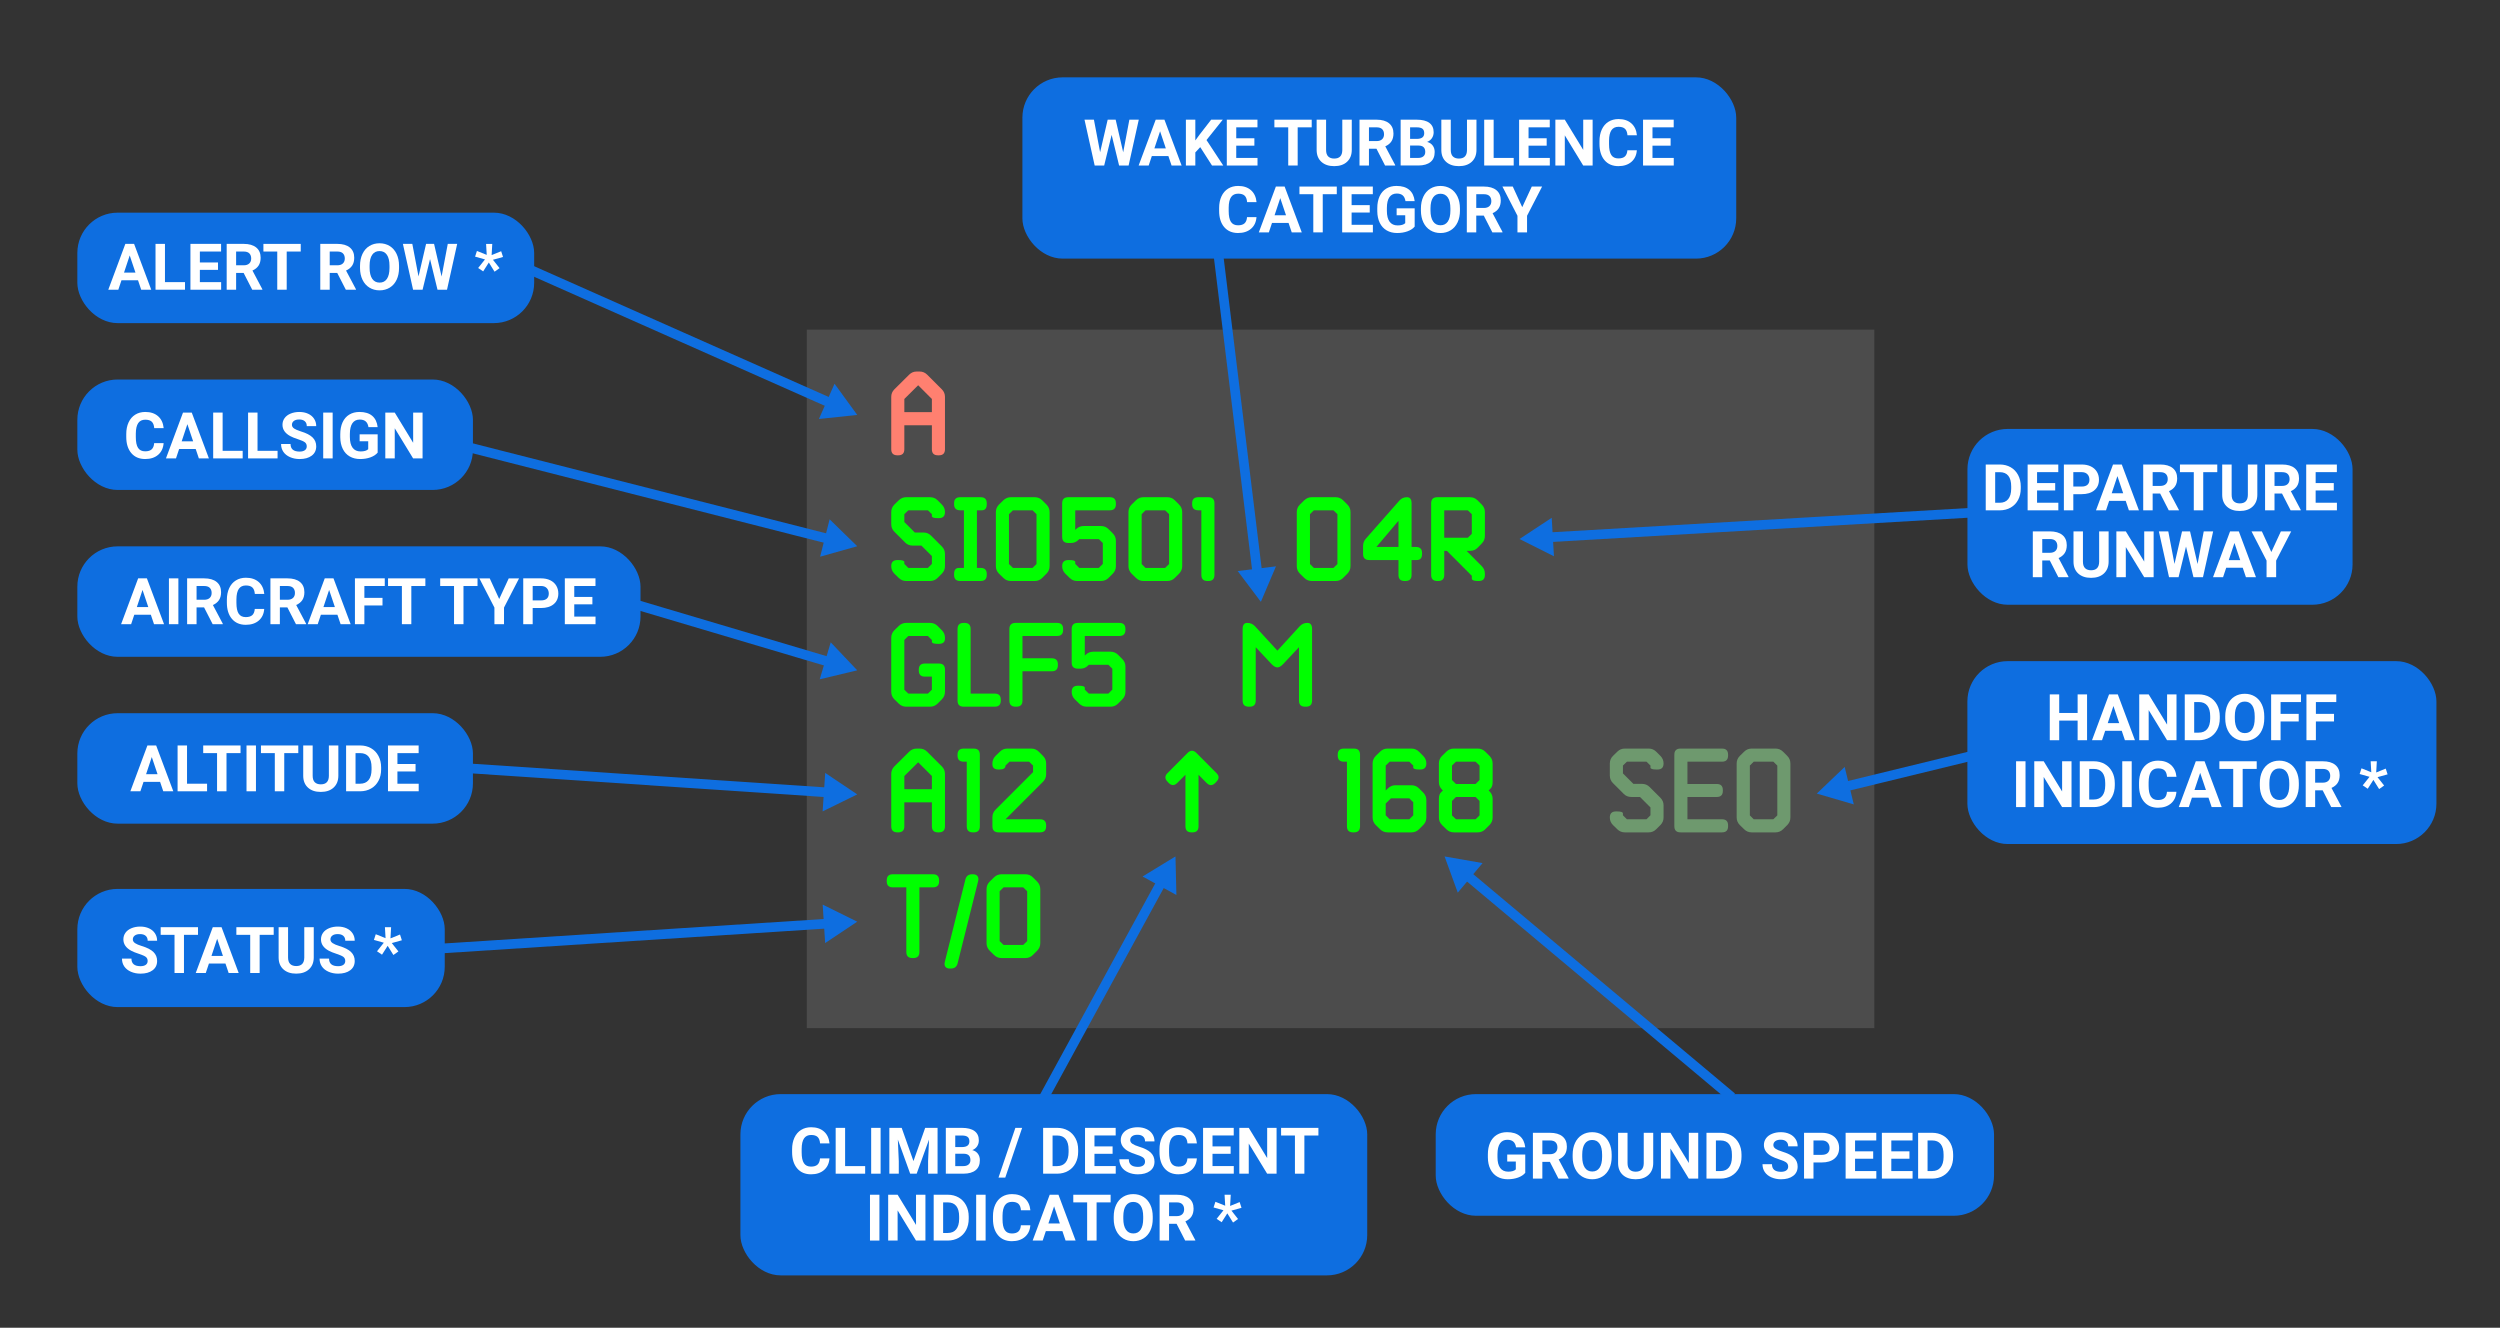 <svg viewBox="0 0 3103 1648" xmlns:xlink="http://www.w3.org/1999/xlink" xmlns="http://www.w3.org/2000/svg" id="BOX">
  <rect x="0" y="0" width="3103" height="1648" fill="#333333" stroke="none"/>
  <defs>
    <linearGradient gradientUnits="userSpaceOnUse" y2="424" x2="1064" y1="424" x1="654" id="linear-gradient">
      <stop stop-color="#cce0f4" offset="0"></stop>
      <stop stop-color="#c2dcf2" offset=".06"></stop>
      <stop stop-color="#a9d2ee" offset=".17"></stop>
      <stop stop-color="#7fc2e7" offset=".31"></stop>
      <stop stop-color="#46abdd" offset=".46"></stop>
      <stop stop-color="#1e9cd7" offset=".57"></stop>
      <stop stop-color="#005b97" offset=".99"></stop>
    </linearGradient>
    <linearGradient xlink:href="#linear-gradient" y2="616.5" y1="616.5" x1="581" id="linear-gradient-2"></linearGradient>
    <linearGradient xlink:href="#linear-gradient" y2="791" y1="791" x1="788" id="linear-gradient-3"></linearGradient>
    <linearGradient xlink:href="#linear-gradient" y2="970" y1="970" x1="587" id="linear-gradient-4"></linearGradient>
    <linearGradient xlink:href="#linear-gradient" y2="1160.5" y1="1160.5" x1="552" id="linear-gradient-5"></linearGradient>
    <linearGradient xlink:href="#linear-gradient" y2="1210.5" x2="1459" y1="1210.5" x1="1298" id="linear-gradient-6"></linearGradient>
    <linearGradient xlink:href="#linear-gradient" y2="1210.5" x2="2145" y1="1210.5" x1="1793" id="linear-gradient-7"></linearGradient>
    <linearGradient xlink:href="#linear-gradient" y2="960.5" x2="2456" y1="960.5" x1="2255" id="linear-gradient-8"></linearGradient>
    <linearGradient xlink:href="#linear-gradient" y2="652.5" x2="2453" y1="652.5" x1="1886" id="linear-gradient-9"></linearGradient>
  </defs>
  <rect style="fill: #0e6ee0; stroke-width: 0px;" ry="50" rx="50" height="225" width="886" y="96" x="1269"></rect>
  <rect style="fill: #4c4c4c; stroke-width: 0px;" height="867" width="1325" y="409.14" x="1001.41"></rect>
  <rect style="fill: #0e6ee0; stroke-width: 0px;" ry="50" rx="50" height="225" width="778" y="1358" x="919"></rect>
  <g>
    <rect style="fill: #0e6ee0; stroke-width: 0px;" ry="50" rx="50" height="137.09" width="567" y="263.96" x="96"></rect>
    <g>
      <path style="fill: #fff; stroke-width: 0px;" d="M171.32,347.88h-20.55l-3.91,11.72h-12.46l21.17-56.88h10.86l21.29,56.88h-12.46l-3.95-11.72ZM153.93,338.38h14.22l-7.15-21.29-7.07,21.29Z"></path>
      <path style="fill: #fff; stroke-width: 0px;" d="M204.75,350.18h24.88v9.41h-36.6v-56.88h11.72v47.46Z"></path>
      <path style="fill: #fff; stroke-width: 0px;" d="M270.57,334.95h-22.5v15.23h26.41v9.41h-38.12v-56.88h38.05v9.49h-26.33v13.55h22.5v9.18Z"></path>
      <path style="fill: #fff; stroke-width: 0px;" d="M302.41,338.77h-9.34v20.82h-11.72v-56.88h21.13c6.72,0,11.9,1.5,15.55,4.49,3.65,3,5.47,7.23,5.47,12.7,0,3.88-.84,7.12-2.52,9.71-1.68,2.59-4.23,4.66-7.64,6.19l12.3,23.24v.55h-12.58l-10.66-20.82ZM293.07,329.28h9.45c2.94,0,5.22-.75,6.84-2.25,1.61-1.5,2.42-3.56,2.42-6.19s-.76-4.79-2.29-6.33c-1.52-1.54-3.86-2.3-7.01-2.3h-9.41v17.07Z"></path>
      <path style="fill: #fff; stroke-width: 0px;" d="M373.27,312.21h-17.42v47.38h-11.72v-47.38h-17.19v-9.49h46.33v9.49Z"></path>
      <path style="fill: #fff; stroke-width: 0px;" d="M418.58,338.77h-9.34v20.82h-11.72v-56.88h21.13c6.72,0,11.9,1.5,15.55,4.49,3.65,3,5.47,7.23,5.47,12.7,0,3.88-.84,7.12-2.52,9.71-1.68,2.59-4.23,4.66-7.64,6.19l12.3,23.24v.55h-12.58l-10.66-20.82ZM409.25,329.28h9.45c2.94,0,5.22-.75,6.84-2.25,1.61-1.5,2.42-3.56,2.42-6.19s-.76-4.79-2.29-6.33c-1.52-1.54-3.86-2.3-7.01-2.3h-9.41v17.07Z"></path>
      <path style="fill: #fff; stroke-width: 0px;" d="M495.3,332.45c0,5.6-.99,10.51-2.97,14.73-1.98,4.22-4.81,7.47-8.5,9.77-3.69,2.29-7.91,3.44-12.68,3.44s-8.92-1.13-12.62-3.4c-3.7-2.27-6.56-5.5-8.59-9.71-2.03-4.21-3.06-9.04-3.09-14.51v-2.81c0-5.6,1.01-10.53,3.03-14.79,2.02-4.26,4.87-7.53,8.55-9.8,3.68-2.28,7.9-3.42,12.64-3.42s8.95,1.14,12.64,3.42c3.68,2.28,6.54,5.55,8.55,9.8,2.02,4.26,3.03,9.17,3.03,14.75v2.54ZM483.43,329.87c0-5.96-1.07-10.49-3.2-13.59-2.14-3.1-5.18-4.65-9.14-4.65s-6.97,1.53-9.1,4.59c-2.14,3.06-3.22,7.55-3.24,13.46v2.77c0,5.81,1.07,10.31,3.2,13.52,2.13,3.2,5.21,4.8,9.22,4.8s6.95-1.54,9.06-4.63,3.18-7.58,3.2-13.5v-2.77Z"></path>
      <path style="fill: #fff; stroke-width: 0px;" d="M548.11,343.19l7.66-40.47h11.68l-12.62,56.88h-11.8l-9.26-38.05-9.26,38.05h-11.8l-12.62-56.88h11.68l7.7,40.39,9.38-40.39h9.92l9.34,40.47Z"></path>
      <path style="fill: #fff; stroke-width: 0px;" d="M601.94,322l-12.27-3.47,2.3-7.06,12.15,4.88-.78-13.62h7.66l-.78,13.89,11.84-4.8,2.3,7.14-12.5,3.47,8.2,10.39-6.21,4.41-7.11-11.41-7.03,11.02-6.21-4.22,8.44-10.62Z"></path>
    </g>
  </g>
  <g>
    <rect style="fill: #0e6ee0; stroke-width: 0px;" ry="50" rx="50" height="137.09" width="491" y="471.04" x="96"></rect>
    <g>
      <path style="fill: #fff; stroke-width: 0px;" d="M203.08,550.03c-.44,6.12-2.7,10.94-6.78,14.45-4.08,3.52-9.45,5.27-16.11,5.27-7.29,0-13.03-2.45-17.21-7.36-4.18-4.91-6.27-11.65-6.27-20.21v-3.48c0-5.47.96-10.29,2.89-14.45,1.93-4.17,4.68-7.36,8.26-9.59,3.58-2.23,7.74-3.34,12.48-3.34,6.56,0,11.85,1.76,15.86,5.27,4.01,3.52,6.33,8.45,6.95,14.8h-11.72c-.29-3.67-1.31-6.33-3.07-7.99-1.76-1.65-4.43-2.48-8.03-2.48-3.91,0-6.83,1.4-8.77,4.2-1.94,2.8-2.94,7.14-2.99,13.03v4.3c0,6.15.93,10.64,2.79,13.48,1.86,2.84,4.8,4.26,8.81,4.26,3.62,0,6.32-.83,8.11-2.48,1.78-1.65,2.81-4.21,3.07-7.68h11.72Z"></path>
      <path style="fill: #fff; stroke-width: 0px;" d="M242.89,557.26h-20.55l-3.91,11.72h-12.46l21.17-56.88h10.86l21.29,56.88h-12.46l-3.95-11.72ZM225.5,547.77h14.22l-7.15-21.29-7.07,21.29Z"></path>
      <path style="fill: #fff; stroke-width: 0px;" d="M276.32,559.56h24.88v9.41h-36.6v-56.88h11.72v47.46Z"></path>
      <path style="fill: #fff; stroke-width: 0px;" d="M319.64,559.56h24.88v9.41h-36.6v-56.88h11.72v47.46Z"></path>
      <path style="fill: #fff; stroke-width: 0px;" d="M380.74,554.05c0-2.21-.78-3.91-2.34-5.1-1.56-1.18-4.38-2.43-8.44-3.75-4.06-1.31-7.28-2.61-9.65-3.89-6.46-3.49-9.69-8.19-9.69-14.1,0-3.07.87-5.81,2.6-8.22,1.73-2.41,4.22-4.29,7.46-5.64,3.24-1.35,6.88-2.03,10.92-2.03s7.68.74,10.86,2.21c3.18,1.47,5.64,3.55,7.4,6.23,1.76,2.68,2.64,5.73,2.64,9.14h-11.72c0-2.6-.82-4.63-2.46-6.07s-3.95-2.17-6.91-2.17-5.09.61-6.68,1.82c-1.59,1.21-2.38,2.81-2.38,4.79,0,1.85.93,3.4,2.79,4.65,1.86,1.25,4.6,2.42,8.22,3.52,6.67,2.01,11.52,4.49,14.57,7.46s4.57,6.67,4.57,11.09c0,4.92-1.86,8.78-5.59,11.58-3.72,2.8-8.74,4.2-15.04,4.2-4.38,0-8.36-.8-11.95-2.4s-6.33-3.79-8.22-6.58c-1.89-2.79-2.83-6.02-2.83-9.69h11.76c0,6.28,3.75,9.41,11.25,9.41,2.79,0,4.96-.57,6.52-1.7s2.34-2.71,2.34-4.75Z"></path>
      <path style="fill: #fff; stroke-width: 0px;" d="M412.89,568.98h-11.72v-56.88h11.72v56.88Z"></path>
      <path style="fill: #fff; stroke-width: 0px;" d="M468.75,561.79c-2.11,2.53-5.09,4.49-8.95,5.88-3.85,1.39-8.12,2.09-12.81,2.09-4.92,0-9.24-1.07-12.95-3.22s-6.58-5.27-8.59-9.36c-2.02-4.09-3.05-8.89-3.11-14.41v-3.87c0-5.68.96-10.59,2.87-14.75,1.91-4.15,4.67-7.33,8.28-9.53,3.61-2.2,7.83-3.3,12.68-3.3,6.74,0,12.02,1.61,15.82,4.82,3.8,3.22,6.05,7.9,6.76,14.04h-11.41c-.52-3.25-1.67-5.64-3.46-7.15-1.78-1.51-4.24-2.27-7.36-2.27-3.98,0-7.02,1.5-9.1,4.49-2.08,3-3.14,7.45-3.16,13.36v3.63c0,5.96,1.13,10.47,3.4,13.52s5.59,4.57,9.96,4.57,7.54-.94,9.41-2.81v-9.8h-10.66v-8.63h22.38v22.7Z"></path>
      <path style="fill: #fff; stroke-width: 0px;" d="M524.49,568.98h-11.72l-22.81-37.42v37.42h-11.72v-56.88h11.72l22.85,37.5v-37.5h11.68v56.88Z"></path>
    </g>
  </g>
  <g>
    <rect style="fill: #0e6ee0; stroke-width: 0px;" ry="50" rx="50" height="137.09" width="699" y="678.13" x="96"></rect>
    <g>
      <path style="fill: #fff; stroke-width: 0px;" d="M187.22,763.02h-20.55l-3.91,11.72h-12.46l21.17-56.88h10.86l21.29,56.88h-12.46l-3.95-11.72ZM169.84,753.53h14.22l-7.15-21.29-7.07,21.29Z"></path>
      <path style="fill: #fff; stroke-width: 0px;" d="M221.4,774.74h-11.72v-56.88h11.72v56.88Z"></path>
      <path style="fill: #fff; stroke-width: 0px;" d="M253.31,753.92h-9.34v20.82h-11.72v-56.88h21.13c6.72,0,11.9,1.5,15.55,4.49,3.65,3,5.47,7.23,5.47,12.7,0,3.88-.84,7.12-2.52,9.71-1.68,2.59-4.23,4.66-7.64,6.19l12.3,23.24v.55h-12.58l-10.66-20.82ZM243.98,744.43h9.45c2.94,0,5.22-.75,6.84-2.25,1.61-1.5,2.42-3.56,2.42-6.19s-.76-4.79-2.29-6.33c-1.52-1.54-3.86-2.3-7.01-2.3h-9.41v17.07Z"></path>
      <path style="fill: #fff; stroke-width: 0px;" d="M327.96,755.8c-.44,6.12-2.7,10.94-6.78,14.45-4.08,3.52-9.45,5.27-16.11,5.27-7.29,0-13.03-2.45-17.21-7.36-4.18-4.91-6.27-11.65-6.27-20.21v-3.48c0-5.47.96-10.29,2.89-14.45,1.93-4.17,4.68-7.36,8.26-9.59,3.58-2.23,7.74-3.34,12.48-3.34,6.56,0,11.85,1.76,15.86,5.27,4.01,3.52,6.33,8.45,6.95,14.8h-11.72c-.29-3.67-1.31-6.33-3.07-7.99-1.76-1.65-4.43-2.48-8.03-2.48-3.91,0-6.83,1.4-8.77,4.2-1.94,2.8-2.94,7.14-2.99,13.03v4.3c0,6.15.93,10.64,2.79,13.48,1.86,2.84,4.8,4.26,8.81,4.26,3.62,0,6.32-.83,8.11-2.48,1.78-1.65,2.81-4.21,3.07-7.68h11.72Z"></path>
      <path style="fill: #fff; stroke-width: 0px;" d="M356.71,753.92h-9.34v20.82h-11.72v-56.88h21.13c6.72,0,11.9,1.5,15.55,4.49,3.65,3,5.47,7.23,5.47,12.7,0,3.88-.84,7.12-2.52,9.71-1.68,2.59-4.23,4.66-7.64,6.19l12.3,23.24v.55h-12.58l-10.66-20.82ZM347.38,744.43h9.45c2.94,0,5.22-.75,6.84-2.25,1.61-1.5,2.42-3.56,2.42-6.19s-.76-4.79-2.29-6.33c-1.52-1.54-3.86-2.3-7.01-2.3h-9.41v17.07Z"></path>
      <path style="fill: #fff; stroke-width: 0px;" d="M418.82,763.02h-20.55l-3.91,11.72h-12.46l21.17-56.88h10.86l21.29,56.88h-12.46l-3.95-11.72ZM401.44,753.53h14.22l-7.15-21.29-7.07,21.29Z"></path>
      <path style="fill: #fff; stroke-width: 0px;" d="M474.76,751.5h-22.5v23.24h-11.72v-56.88h37.03v9.49h-25.31v14.69h22.5v9.45Z"></path>
      <path style="fill: #fff; stroke-width: 0px;" d="M527.96,727.36h-17.42v47.38h-11.72v-47.38h-17.19v-9.49h46.33v9.49Z"></path>
      <path style="fill: #fff; stroke-width: 0px;" d="M592.69,727.36h-17.42v47.38h-11.72v-47.38h-17.19v-9.49h46.33v9.49Z"></path>
      <path style="fill: #fff; stroke-width: 0px;" d="M619.6,743.49l11.84-25.62h12.81l-18.67,36.25v20.62h-11.91v-20.62l-18.67-36.25h12.85l11.76,25.62Z"></path>
      <path style="fill: #fff; stroke-width: 0px;" d="M661.16,754.7v20.04h-11.72v-56.88h22.19c4.27,0,8.03.78,11.27,2.34s5.74,3.78,7.48,6.66c1.74,2.88,2.62,6.15,2.62,9.82,0,5.57-1.91,9.97-5.72,13.18-3.82,3.22-9.1,4.82-15.84,4.82h-10.27ZM661.16,745.21h10.47c3.1,0,5.46-.73,7.09-2.19,1.63-1.46,2.44-3.54,2.44-6.25s-.82-5.04-2.46-6.76-3.91-2.6-6.8-2.66h-10.74v17.85Z"></path>
      <path style="fill: #fff; stroke-width: 0px;" d="M735.27,750.09h-22.5v15.23h26.41v9.41h-38.12v-56.88h38.05v9.49h-26.33v13.55h22.5v9.18Z"></path>
    </g>
  </g>
  <g>
    <rect style="fill: #0e6ee0; stroke-width: 0px;" ry="50" rx="50" height="137.09" width="491" y="885.22" x="96"></rect>
    <g>
      <path style="fill: #fff; stroke-width: 0px;" d="M198.71,970.44h-20.55l-3.91,11.72h-12.46l21.17-56.88h10.86l21.29,56.88h-12.46l-3.95-11.72ZM181.32,960.94h14.22l-7.15-21.29-7.07,21.29Z"></path>
      <path style="fill: #fff; stroke-width: 0px;" d="M232.14,972.74h24.88v9.41h-36.6v-56.88h11.72v47.46Z"></path>
      <path style="fill: #fff; stroke-width: 0px;" d="M298.55,934.77h-17.42v47.38h-11.72v-47.38h-17.19v-9.49h46.33v9.49Z"></path>
      <path style="fill: #fff; stroke-width: 0px;" d="M317.69,982.15h-11.72v-56.88h11.72v56.88Z"></path>
      <path style="fill: #fff; stroke-width: 0px;" d="M370.23,934.77h-17.42v47.38h-11.72v-47.38h-17.19v-9.49h46.33v9.49Z"></path>
      <path style="fill: #fff; stroke-width: 0px;" d="M419.96,925.28v37.46c0,6.22-1.95,11.15-5.84,14.77-3.89,3.62-9.21,5.43-15.96,5.43s-11.91-1.76-15.82-5.27-5.9-8.35-5.98-14.49v-37.89h11.72v37.54c0,3.72.89,6.44,2.68,8.14,1.78,1.71,4.25,2.56,7.4,2.56,6.59,0,9.93-3.46,10.04-10.39v-37.85h11.76Z"></path>
      <path style="fill: #fff; stroke-width: 0px;" d="M429.57,982.15v-56.88h17.5c5,0,9.47,1.13,13.42,3.38,3.95,2.25,7.02,5.46,9.24,9.61,2.21,4.15,3.32,8.87,3.32,14.16v2.62c0,5.29-1.09,9.99-3.26,14.1-2.17,4.12-5.24,7.3-9.2,9.57-3.96,2.27-8.42,3.41-13.4,3.44h-17.62ZM441.29,934.77v37.97h5.66c4.58,0,8.09-1.5,10.51-4.49,2.42-2.99,3.66-7.28,3.71-12.85v-3.01c0-5.78-1.2-10.16-3.59-13.14-2.4-2.98-5.9-4.47-10.51-4.47h-5.78Z"></path>
      <path style="fill: #fff; stroke-width: 0px;" d="M515.78,957.51h-22.5v15.23h26.41v9.41h-38.12v-56.88h38.05v9.49h-26.33v13.55h22.5v9.18Z"></path>
    </g>
  </g>
  <g>
    <rect style="fill: #0e6ee0; stroke-width: 0px;" ry="50" rx="50" height="146.69" width="456" y="1103.31" x="96"></rect>
    <g>
      <path style="fill: #fff; stroke-width: 0px;" d="M183.26,1192.78c0-2.21-.78-3.91-2.34-5.1-1.56-1.18-4.38-2.43-8.44-3.75-4.06-1.31-7.28-2.61-9.65-3.89-6.46-3.49-9.69-8.19-9.69-14.1,0-3.07.87-5.81,2.6-8.22,1.73-2.41,4.22-4.29,7.46-5.64,3.24-1.35,6.88-2.03,10.92-2.03s7.68.74,10.86,2.21c3.18,1.47,5.64,3.55,7.4,6.23,1.76,2.68,2.64,5.73,2.64,9.14h-11.72c0-2.6-.82-4.63-2.46-6.07s-3.95-2.17-6.91-2.17-5.09.61-6.68,1.82c-1.59,1.21-2.38,2.81-2.38,4.79,0,1.85.93,3.4,2.79,4.65,1.86,1.25,4.6,2.42,8.22,3.52,6.67,2.01,11.52,4.49,14.57,7.46s4.57,6.67,4.57,11.09c0,4.92-1.86,8.78-5.59,11.58-3.72,2.8-8.74,4.2-15.04,4.2-4.38,0-8.36-.8-11.95-2.4s-6.33-3.79-8.22-6.58c-1.89-2.79-2.83-6.02-2.83-9.69h11.76c0,6.28,3.75,9.41,11.25,9.41,2.79,0,4.96-.57,6.52-1.7s2.34-2.71,2.34-4.75Z"></path>
      <path style="fill: #fff; stroke-width: 0px;" d="M245.76,1160.32h-17.42v47.38h-11.72v-47.38h-17.19v-9.49h46.33v9.49Z"></path>
      <path style="fill: #fff; stroke-width: 0px;" d="M279.86,1195.98h-20.55l-3.91,11.72h-12.46l21.17-56.88h10.86l21.29,56.88h-12.46l-3.95-11.72ZM262.48,1186.49h14.22l-7.15-21.29-7.07,21.29Z"></path>
      <path style="fill: #fff; stroke-width: 0px;" d="M339.7,1160.32h-17.42v47.38h-11.72v-47.38h-17.19v-9.49h46.33v9.49Z"></path>
      <path style="fill: #fff; stroke-width: 0px;" d="M389.43,1150.82v37.46c0,6.22-1.95,11.15-5.84,14.77-3.89,3.62-9.21,5.43-15.96,5.43s-11.91-1.76-15.82-5.27-5.9-8.35-5.98-14.49v-37.89h11.72v37.54c0,3.72.89,6.44,2.68,8.14,1.78,1.71,4.25,2.56,7.4,2.56,6.59,0,9.93-3.46,10.04-10.39v-37.85h11.76Z"></path>
      <path style="fill: #fff; stroke-width: 0px;" d="M428.53,1192.78c0-2.21-.78-3.91-2.34-5.1-1.56-1.18-4.38-2.43-8.44-3.75-4.06-1.31-7.28-2.61-9.65-3.89-6.46-3.49-9.69-8.19-9.69-14.1,0-3.07.87-5.81,2.6-8.22,1.73-2.41,4.22-4.29,7.46-5.64,3.24-1.35,6.88-2.03,10.92-2.03s7.68.74,10.86,2.21c3.18,1.47,5.64,3.55,7.4,6.23,1.76,2.68,2.64,5.73,2.64,9.14h-11.72c0-2.6-.82-4.63-2.46-6.07s-3.95-2.17-6.91-2.17-5.09.61-6.68,1.82c-1.59,1.21-2.38,2.81-2.38,4.79,0,1.85.93,3.4,2.79,4.65,1.86,1.25,4.6,2.42,8.22,3.52,6.67,2.01,11.52,4.49,14.57,7.46s4.57,6.67,4.57,11.09c0,4.92-1.86,8.78-5.59,11.58-3.72,2.8-8.74,4.2-15.04,4.2-4.38,0-8.36-.8-11.95-2.4s-6.33-3.79-8.22-6.58c-1.89-2.79-2.83-6.02-2.83-9.69h11.76c0,6.28,3.75,9.41,11.25,9.41,2.79,0,4.96-.57,6.52-1.7s2.34-2.71,2.34-4.75Z"></path>
      <path style="fill: #fff; stroke-width: 0px;" d="M476.38,1170.1l-12.27-3.47,2.3-7.06,12.15,4.88-.78-13.62h7.66l-.78,13.89,11.84-4.8,2.3,7.14-12.5,3.47,8.2,10.39-6.21,4.41-7.11-11.41-7.03,11.02-6.21-4.22,8.44-10.62Z"></path>
    </g>
  </g>
  <g>
    <path style="fill: #fff; stroke-width: 0px;" d="M1029.53,1437.84c-.44,6.12-2.7,10.94-6.78,14.45s-9.45,5.27-16.11,5.27c-7.29,0-13.03-2.45-17.21-7.36-4.18-4.91-6.27-11.65-6.27-20.21v-3.48c0-5.47.96-10.29,2.89-14.45,1.93-4.17,4.68-7.36,8.26-9.59s7.74-3.34,12.48-3.34c6.56,0,11.85,1.76,15.86,5.27s6.33,8.45,6.95,14.8h-11.72c-.29-3.67-1.31-6.33-3.07-7.99-1.76-1.65-4.43-2.48-8.03-2.48-3.91,0-6.83,1.4-8.77,4.2-1.94,2.8-2.94,7.14-2.99,13.03v4.3c0,6.15.93,10.64,2.79,13.48,1.86,2.84,4.8,4.26,8.81,4.26,3.62,0,6.32-.83,8.11-2.48,1.78-1.65,2.81-4.21,3.07-7.68h11.72Z"></path>
    <path style="fill: #fff; stroke-width: 0px;" d="M1048.95,1447.37h24.88v9.41h-36.6v-56.88h11.72v47.46Z"></path>
    <path style="fill: #fff; stroke-width: 0px;" d="M1093.01,1456.78h-11.72v-56.88h11.72v56.88Z"></path>
    <path style="fill: #fff; stroke-width: 0px;" d="M1119.18,1399.91l14.61,41.25,14.53-41.25h15.39v56.88h-11.76v-15.55l1.17-26.84-15.35,42.38h-8.05l-15.31-42.34,1.17,26.8v15.55h-11.72v-56.88h15.31Z"></path>
    <path style="fill: #fff; stroke-width: 0px;" d="M1173.95,1456.78v-56.88h19.92c6.9,0,12.13,1.32,15.7,3.96,3.57,2.64,5.35,6.52,5.35,11.62,0,2.79-.72,5.24-2.15,7.36-1.43,2.12-3.42,3.68-5.98,4.67,2.92.73,5.21,2.2,6.89,4.41,1.68,2.21,2.52,4.92,2.52,8.12,0,5.47-1.74,9.61-5.23,12.42s-8.46,4.25-14.92,4.3h-22.11ZM1185.66,1423.74h8.67c5.91-.1,8.87-2.46,8.87-7.07,0-2.58-.75-4.43-2.25-5.57s-3.86-1.7-7.09-1.7h-8.2v14.34ZM1185.66,1432.02v15.35h10.04c2.76,0,4.92-.66,6.46-1.97,1.55-1.31,2.32-3.13,2.32-5.45,0-5.21-2.7-7.85-8.09-7.93h-10.74Z"></path>
    <path style="fill: #fff; stroke-width: 0px;" d="M1247.73,1461.67h-8.4l20.94-61.76h8.4l-20.94,61.76Z"></path>
    <path style="fill: #fff; stroke-width: 0px;" d="M1294.73,1456.78v-56.88h17.5c5,0,9.47,1.13,13.42,3.38,3.95,2.25,7.03,5.46,9.24,9.61,2.21,4.15,3.32,8.87,3.32,14.16v2.62c0,5.29-1.09,9.99-3.26,14.1-2.17,4.12-5.24,7.3-9.2,9.57s-8.42,3.41-13.4,3.44h-17.62ZM1306.45,1409.4v37.97h5.66c4.58,0,8.09-1.5,10.51-4.49,2.42-2.99,3.66-7.28,3.71-12.85v-3.01c0-5.78-1.2-10.16-3.59-13.14-2.4-2.98-5.9-4.47-10.51-4.47h-5.78Z"></path>
    <path style="fill: #fff; stroke-width: 0px;" d="M1380.94,1432.13h-22.5v15.23h26.41v9.41h-38.12v-56.88h38.05v9.49h-26.33v13.55h22.5v9.18Z"></path>
    <path style="fill: #fff; stroke-width: 0px;" d="M1421.21,1441.86c0-2.21-.78-3.91-2.34-5.1-1.56-1.18-4.38-2.43-8.44-3.75-4.06-1.31-7.28-2.61-9.65-3.89-6.46-3.49-9.69-8.19-9.69-14.1,0-3.07.87-5.81,2.6-8.22,1.73-2.41,4.22-4.29,7.46-5.64,3.24-1.35,6.88-2.03,10.92-2.03s7.68.74,10.86,2.21c3.18,1.47,5.64,3.55,7.4,6.23,1.76,2.68,2.64,5.73,2.64,9.14h-11.72c0-2.6-.82-4.63-2.46-6.07s-3.95-2.17-6.91-2.17-5.09.61-6.68,1.82-2.38,2.81-2.38,4.79c0,1.85.93,3.4,2.79,4.65s4.6,2.42,8.22,3.52c6.67,2.01,11.52,4.49,14.57,7.46s4.57,6.67,4.57,11.09c0,4.92-1.86,8.78-5.59,11.58-3.72,2.8-8.74,4.2-15.04,4.2-4.38,0-8.36-.8-11.95-2.4s-6.33-3.79-8.22-6.58c-1.89-2.79-2.83-6.02-2.83-9.69h11.76c0,6.28,3.75,9.41,11.25,9.41,2.79,0,4.96-.57,6.52-1.7s2.34-2.71,2.34-4.75Z"></path>
    <path style="fill: #fff; stroke-width: 0px;" d="M1485.55,1437.84c-.44,6.12-2.7,10.94-6.78,14.45s-9.45,5.27-16.11,5.27c-7.29,0-13.03-2.45-17.21-7.36-4.18-4.91-6.27-11.65-6.27-20.21v-3.48c0-5.47.96-10.29,2.89-14.45,1.93-4.17,4.68-7.36,8.26-9.59s7.74-3.34,12.48-3.34c6.56,0,11.85,1.76,15.86,5.27s6.33,8.45,6.95,14.8h-11.72c-.29-3.67-1.31-6.33-3.07-7.99-1.76-1.65-4.43-2.48-8.03-2.48-3.91,0-6.83,1.4-8.77,4.2-1.94,2.8-2.94,7.14-2.99,13.03v4.3c0,6.15.93,10.64,2.79,13.48,1.86,2.84,4.8,4.26,8.81,4.26,3.62,0,6.32-.83,8.11-2.48,1.78-1.65,2.81-4.21,3.07-7.68h11.72Z"></path>
    <path style="fill: #fff; stroke-width: 0px;" d="M1527.46,1432.13h-22.5v15.23h26.41v9.41h-38.12v-56.88h38.05v9.49h-26.33v13.55h22.5v9.18Z"></path>
    <path style="fill: #fff; stroke-width: 0px;" d="M1584.49,1456.78h-11.72l-22.81-37.42v37.42h-11.72v-56.88h11.72l22.85,37.5v-37.5h11.68v56.88Z"></path>
    <path style="fill: #fff; stroke-width: 0px;" d="M1636.41,1409.4h-17.42v47.38h-11.72v-47.38h-17.19v-9.49h46.33v9.49Z"></path>
    <path style="fill: #fff; stroke-width: 0px;" d="M1091.54,1539.78h-11.72v-56.88h11.72v56.88Z"></path>
    <path style="fill: #fff; stroke-width: 0px;" d="M1148.65,1539.78h-11.72l-22.81-37.42v37.42h-11.72v-56.88h11.72l22.85,37.5v-37.5h11.68v56.88Z"></path>
    <path style="fill: #fff; stroke-width: 0px;" d="M1158.89,1539.78v-56.88h17.5c5,0,9.47,1.13,13.42,3.38,3.95,2.25,7.03,5.46,9.24,9.61,2.21,4.15,3.32,8.87,3.32,14.16v2.62c0,5.29-1.09,9.99-3.26,14.1-2.17,4.12-5.24,7.3-9.2,9.57s-8.42,3.41-13.4,3.44h-17.62ZM1170.61,1492.4v37.97h5.66c4.58,0,8.09-1.5,10.51-4.49,2.42-2.99,3.66-7.28,3.71-12.85v-3.01c0-5.78-1.2-10.16-3.59-13.14-2.4-2.98-5.9-4.47-10.51-4.47h-5.78Z"></path>
    <path style="fill: #fff; stroke-width: 0px;" d="M1223.34,1539.78h-11.72v-56.88h11.72v56.88Z"></path>
    <path style="fill: #fff; stroke-width: 0px;" d="M1278.85,1520.84c-.44,6.12-2.7,10.94-6.78,14.45s-9.45,5.27-16.11,5.27c-7.29,0-13.03-2.45-17.21-7.36-4.18-4.91-6.27-11.65-6.27-20.21v-3.48c0-5.47.96-10.29,2.89-14.45,1.93-4.17,4.68-7.36,8.26-9.59s7.74-3.34,12.48-3.34c6.56,0,11.85,1.76,15.86,5.27s6.33,8.45,6.95,14.8h-11.72c-.29-3.67-1.31-6.33-3.07-7.99-1.76-1.65-4.43-2.48-8.03-2.48-3.91,0-6.83,1.4-8.77,4.2-1.94,2.8-2.94,7.14-2.99,13.03v4.3c0,6.15.93,10.64,2.79,13.48,1.86,2.84,4.8,4.26,8.81,4.26,3.62,0,6.32-.83,8.11-2.48,1.78-1.65,2.81-4.21,3.07-7.68h11.72Z"></path>
    <path style="fill: #fff; stroke-width: 0px;" d="M1318.65,1528.06h-20.55l-3.91,11.72h-12.46l21.17-56.88h10.86l21.29,56.88h-12.46l-3.95-11.72ZM1301.27,1518.57h14.22l-7.15-21.29-7.07,21.29Z"></path>
    <path style="fill: #fff; stroke-width: 0px;" d="M1378.5,1492.4h-17.42v47.38h-11.72v-47.38h-17.19v-9.49h46.33v9.49Z"></path>
    <path style="fill: #fff; stroke-width: 0px;" d="M1430.8,1512.63c0,5.6-.99,10.51-2.97,14.73s-4.81,7.47-8.5,9.77c-3.69,2.29-7.91,3.44-12.68,3.44s-8.92-1.13-12.62-3.4-6.56-5.5-8.59-9.71c-2.03-4.21-3.06-9.04-3.09-14.51v-2.81c0-5.6,1.01-10.53,3.03-14.79s4.87-7.53,8.55-9.8c3.69-2.28,7.9-3.42,12.64-3.42s8.95,1.14,12.64,3.42c3.69,2.28,6.54,5.55,8.55,9.8s3.03,9.17,3.03,14.75v2.54ZM1418.93,1510.06c0-5.96-1.07-10.49-3.2-13.59-2.13-3.1-5.18-4.65-9.14-4.65s-6.97,1.53-9.1,4.59c-2.13,3.06-3.22,7.55-3.24,13.46v2.77c0,5.81,1.07,10.31,3.2,13.52s5.21,4.8,9.22,4.8,6.95-1.54,9.06-4.63,3.18-7.58,3.2-13.5v-2.77Z"></path>
    <path style="fill: #fff; stroke-width: 0px;" d="M1460.37,1518.96h-9.34v20.82h-11.72v-56.88h21.13c6.72,0,11.9,1.5,15.55,4.49,3.65,3,5.47,7.23,5.47,12.7,0,3.88-.84,7.12-2.52,9.71-1.68,2.59-4.22,4.66-7.64,6.19l12.3,23.24v.55h-12.58l-10.66-20.82ZM1451.04,1509.47h9.45c2.94,0,5.22-.75,6.84-2.25,1.62-1.5,2.42-3.56,2.42-6.19s-.76-4.79-2.29-6.33c-1.52-1.54-3.86-2.3-7.01-2.3h-9.41v17.07Z"></path>
    <path style="fill: #fff; stroke-width: 0px;" d="M1518.54,1502.18l-12.27-3.47,2.3-7.06,12.15,4.88-.78-13.62h7.66l-.78,13.89,11.84-4.8,2.3,7.14-12.5,3.47,8.2,10.39-6.21,4.41-7.11-11.41-7.03,11.02-6.21-4.22,8.44-10.62Z"></path>
  </g>
  <g>
    <rect style="fill: #0e6ee0; stroke-width: 0px;" ry="50" rx="50" height="151" width="693" y="1358" x="1782"></rect>
    <g>
      <path style="fill: #fff; stroke-width: 0px;" d="M1893.15,1455.72c-2.11,2.53-5.09,4.49-8.95,5.88-3.85,1.39-8.12,2.09-12.81,2.09-4.92,0-9.24-1.07-12.95-3.22s-6.58-5.27-8.59-9.36c-2.02-4.09-3.05-8.89-3.11-14.41v-3.87c0-5.68.96-10.59,2.87-14.75,1.91-4.15,4.67-7.33,8.28-9.53,3.61-2.2,7.83-3.3,12.68-3.3,6.74,0,12.02,1.61,15.82,4.82,3.8,3.22,6.05,7.9,6.76,14.04h-11.41c-.52-3.25-1.67-5.64-3.46-7.15-1.78-1.51-4.24-2.27-7.36-2.27-3.98,0-7.02,1.5-9.1,4.49-2.08,3-3.14,7.45-3.16,13.36v3.63c0,5.96,1.13,10.47,3.4,13.52s5.59,4.57,9.96,4.57,7.54-.94,9.41-2.81v-9.8h-10.66v-8.63h22.38v22.7Z"></path>
      <path style="fill: #fff; stroke-width: 0px;" d="M1923.7,1442.09h-9.34v20.82h-11.72v-56.88h21.13c6.72,0,11.9,1.5,15.55,4.49,3.65,3,5.47,7.23,5.47,12.7,0,3.88-.84,7.12-2.52,9.71-1.68,2.59-4.23,4.66-7.64,6.19l12.3,23.24v.55h-12.58l-10.66-20.82ZM1914.36,1432.6h9.45c2.94,0,5.22-.75,6.84-2.25,1.61-1.5,2.42-3.56,2.42-6.19s-.76-4.79-2.29-6.33c-1.52-1.54-3.86-2.3-7.01-2.3h-9.41v17.07Z"></path>
      <path style="fill: #fff; stroke-width: 0px;" d="M2000.42,1435.76c0,5.6-.99,10.51-2.97,14.73-1.98,4.22-4.81,7.47-8.5,9.77-3.69,2.29-7.91,3.44-12.68,3.44s-8.92-1.13-12.62-3.4c-3.7-2.27-6.56-5.5-8.59-9.71-2.03-4.21-3.06-9.04-3.09-14.51v-2.81c0-5.6,1.01-10.53,3.03-14.79,2.02-4.26,4.87-7.53,8.55-9.8,3.68-2.28,7.9-3.42,12.64-3.42s8.95,1.14,12.64,3.42c3.68,2.28,6.54,5.55,8.55,9.8,2.02,4.26,3.03,9.17,3.03,14.75v2.54ZM1988.54,1433.18c0-5.96-1.07-10.49-3.2-13.59-2.14-3.1-5.18-4.65-9.14-4.65s-6.97,1.53-9.1,4.59c-2.14,3.06-3.22,7.55-3.24,13.46v2.77c0,5.81,1.07,10.31,3.2,13.52,2.13,3.2,5.21,4.8,9.22,4.8s6.95-1.54,9.06-4.63,3.18-7.58,3.2-13.5v-2.77Z"></path>
      <path style="fill: #fff; stroke-width: 0px;" d="M2051.98,1406.04v37.46c0,6.22-1.95,11.15-5.84,14.77-3.89,3.62-9.21,5.43-15.96,5.43s-11.91-1.76-15.82-5.27-5.9-8.35-5.98-14.49v-37.89h11.72v37.54c0,3.72.89,6.44,2.68,8.14,1.78,1.71,4.25,2.56,7.4,2.56,6.59,0,9.93-3.46,10.04-10.39v-37.85h11.76Z"></path>
      <path style="fill: #fff; stroke-width: 0px;" d="M2107.84,1462.91h-11.72l-22.81-37.42v37.42h-11.72v-56.88h11.72l22.85,37.5v-37.5h11.68v56.88Z"></path>
      <path style="fill: #fff; stroke-width: 0px;" d="M2118.08,1462.91v-56.88h17.5c5,0,9.47,1.13,13.42,3.38,3.95,2.25,7.02,5.46,9.24,9.61,2.21,4.15,3.32,8.87,3.32,14.16v2.62c0,5.29-1.09,9.99-3.26,14.1-2.17,4.12-5.24,7.3-9.2,9.57-3.96,2.27-8.42,3.41-13.4,3.44h-17.62ZM2129.79,1415.53v37.97h5.66c4.58,0,8.09-1.5,10.51-4.49,2.42-2.99,3.66-7.28,3.71-12.85v-3.01c0-5.78-1.2-10.16-3.59-13.14-2.4-2.98-5.9-4.47-10.51-4.47h-5.78Z"></path>
      <path style="fill: #fff; stroke-width: 0px;" d="M2219.48,1447.99c0-2.21-.78-3.91-2.34-5.1-1.56-1.18-4.38-2.43-8.44-3.75-4.06-1.31-7.28-2.61-9.65-3.89-6.46-3.49-9.69-8.19-9.69-14.1,0-3.07.87-5.81,2.6-8.22,1.73-2.41,4.22-4.29,7.46-5.64,3.24-1.35,6.88-2.03,10.92-2.03s7.68.74,10.86,2.21c3.18,1.47,5.64,3.55,7.4,6.23,1.76,2.68,2.64,5.73,2.64,9.14h-11.72c0-2.6-.82-4.63-2.46-6.07s-3.95-2.17-6.91-2.17-5.09.61-6.68,1.82c-1.59,1.21-2.38,2.81-2.38,4.79,0,1.85.93,3.4,2.79,4.65,1.86,1.25,4.6,2.42,8.22,3.52,6.67,2.01,11.52,4.49,14.57,7.46s4.57,6.67,4.57,11.09c0,4.92-1.86,8.78-5.59,11.58-3.72,2.8-8.74,4.2-15.04,4.2-4.38,0-8.36-.8-11.95-2.4s-6.33-3.79-8.22-6.58c-1.89-2.79-2.83-6.02-2.83-9.69h11.76c0,6.28,3.75,9.41,11.25,9.41,2.79,0,4.96-.57,6.52-1.7s2.34-2.71,2.34-4.75Z"></path>
      <path style="fill: #fff; stroke-width: 0px;" d="M2250.89,1442.87v20.04h-11.72v-56.88h22.19c4.27,0,8.03.78,11.27,2.34s5.74,3.78,7.48,6.66c1.74,2.88,2.62,6.15,2.62,9.82,0,5.57-1.91,9.97-5.72,13.18-3.82,3.22-9.1,4.82-15.84,4.82h-10.27ZM2250.89,1433.38h10.47c3.1,0,5.46-.73,7.09-2.19,1.63-1.46,2.44-3.54,2.44-6.25s-.82-5.04-2.46-6.76-3.91-2.6-6.8-2.66h-10.74v17.85Z"></path>
      <path style="fill: #fff; stroke-width: 0px;" d="M2324.99,1438.26h-22.5v15.23h26.41v9.41h-38.12v-56.88h38.05v9.49h-26.33v13.55h22.5v9.18Z"></path>
      <path style="fill: #fff; stroke-width: 0px;" d="M2369.99,1438.26h-22.5v15.23h26.41v9.41h-38.12v-56.88h38.05v9.49h-26.33v13.55h22.5v9.18Z"></path>
      <path style="fill: #fff; stroke-width: 0px;" d="M2380.77,1462.91v-56.88h17.5c5,0,9.47,1.13,13.42,3.38,3.95,2.25,7.02,5.46,9.24,9.61,2.21,4.15,3.32,8.87,3.32,14.16v2.62c0,5.29-1.09,9.99-3.26,14.1-2.17,4.12-5.24,7.3-9.2,9.57-3.96,2.27-8.42,3.41-13.4,3.44h-17.62ZM2392.49,1415.53v37.97h5.66c4.58,0,8.09-1.5,10.51-4.49,2.42-2.99,3.66-7.28,3.71-12.85v-3.01c0-5.78-1.2-10.16-3.59-13.14-2.4-2.98-5.9-4.47-10.51-4.47h-5.78Z"></path>
    </g>
  </g>
  <g>
    <rect style="fill: #0e6ee0; stroke-width: 0px;" ry="50" rx="50" height="227" width="582.16" y="820.61" x="2441.92"></rect>
    <g>
      <path style="fill: #fff; stroke-width: 0px;" d="M2590.46,918.77h-11.72v-24.38h-22.85v24.38h-11.72v-56.88h11.72v23.05h22.85v-23.05h11.72v56.88Z"></path>
      <path style="fill: #fff; stroke-width: 0px;" d="M2633.5,907.05h-20.55l-3.91,11.72h-12.46l21.17-56.88h10.86l21.29,56.88h-12.46l-3.95-11.72ZM2616.12,897.56h14.22l-7.15-21.29-7.07,21.29Z"></path>
      <path style="fill: #fff; stroke-width: 0px;" d="M2701.47,918.77h-11.72l-22.81-37.42v37.42h-11.72v-56.88h11.72l22.85,37.5v-37.5h11.68v56.88Z"></path>
      <path style="fill: #fff; stroke-width: 0px;" d="M2711.71,918.77v-56.88h17.5c5,0,9.47,1.13,13.42,3.38,3.95,2.25,7.02,5.46,9.24,9.61,2.21,4.15,3.32,8.87,3.32,14.16v2.62c0,5.29-1.09,9.99-3.26,14.1-2.18,4.12-5.24,7.3-9.2,9.57-3.96,2.27-8.43,3.41-13.4,3.44h-17.62ZM2723.42,871.38v37.97h5.66c4.58,0,8.09-1.5,10.51-4.49,2.42-2.99,3.66-7.28,3.71-12.85v-3.01c0-5.78-1.2-10.16-3.59-13.15-2.4-2.98-5.9-4.47-10.51-4.47h-5.78Z"></path>
      <path style="fill: #fff; stroke-width: 0px;" d="M2810.42,891.62c0,5.6-.99,10.51-2.97,14.73-1.98,4.22-4.81,7.47-8.5,9.77-3.69,2.29-7.91,3.44-12.68,3.44s-8.92-1.13-12.62-3.4c-3.7-2.27-6.56-5.5-8.59-9.71-2.03-4.21-3.06-9.04-3.09-14.51v-2.81c0-5.6,1.01-10.53,3.03-14.79,2.02-4.26,4.87-7.53,8.55-9.8,3.68-2.28,7.9-3.42,12.64-3.42s8.95,1.14,12.64,3.42c3.68,2.28,6.54,5.55,8.55,9.8,2.02,4.26,3.03,9.17,3.03,14.75v2.54ZM2798.54,889.04c0-5.96-1.07-10.49-3.2-13.59-2.14-3.1-5.18-4.65-9.14-4.65s-6.97,1.53-9.1,4.59c-2.14,3.06-3.22,7.55-3.24,13.46v2.77c0,5.81,1.07,10.31,3.2,13.52,2.13,3.2,5.21,4.8,9.22,4.8s6.95-1.54,9.06-4.63,3.18-7.58,3.2-13.5v-2.77Z"></path>
      <path style="fill: #fff; stroke-width: 0px;" d="M2853.15,895.52h-22.5v23.24h-11.72v-56.88h37.03v9.49h-25.31v14.69h22.5v9.45Z"></path>
      <path style="fill: #fff; stroke-width: 0px;" d="M2896.98,895.52h-22.5v23.24h-11.72v-56.88h37.03v9.49h-25.31v14.69h22.5v9.45Z"></path>
      <path style="fill: #fff; stroke-width: 0px;" d="M2514.07,1001.77h-11.72v-56.88h11.72v56.88Z"></path>
      <path style="fill: #fff; stroke-width: 0px;" d="M2571.18,1001.77h-11.72l-22.81-37.42v37.42h-11.72v-56.88h11.72l22.85,37.5v-37.5h11.68v56.88Z"></path>
      <path style="fill: #fff; stroke-width: 0px;" d="M2581.41,1001.77v-56.88h17.5c5,0,9.47,1.13,13.42,3.38,3.95,2.25,7.02,5.46,9.24,9.61,2.21,4.15,3.32,8.87,3.32,14.16v2.62c0,5.29-1.09,9.99-3.26,14.1-2.18,4.12-5.24,7.3-9.2,9.57-3.96,2.27-8.43,3.41-13.4,3.44h-17.62ZM2593.13,954.38v37.97h5.66c4.58,0,8.09-1.5,10.51-4.49,2.42-2.99,3.66-7.28,3.71-12.85v-3.01c0-5.78-1.2-10.16-3.59-13.14-2.4-2.98-5.9-4.47-10.51-4.47h-5.78Z"></path>
      <path style="fill: #fff; stroke-width: 0px;" d="M2645.87,1001.77h-11.72v-56.88h11.72v56.88Z"></path>
      <path style="fill: #fff; stroke-width: 0px;" d="M2701.37,982.82c-.44,6.12-2.7,10.94-6.78,14.45-4.08,3.52-9.45,5.27-16.11,5.27-7.29,0-13.03-2.45-17.21-7.36-4.18-4.91-6.27-11.65-6.27-20.21v-3.48c0-5.47.96-10.29,2.89-14.45,1.93-4.17,4.68-7.36,8.26-9.59,3.58-2.23,7.74-3.34,12.48-3.34,6.56,0,11.85,1.76,15.86,5.27,4.01,3.52,6.33,8.45,6.95,14.8h-11.72c-.29-3.67-1.31-6.33-3.07-7.99-1.76-1.65-4.43-2.48-8.03-2.48-3.91,0-6.83,1.4-8.77,4.2-1.94,2.8-2.94,7.14-2.99,13.03v4.3c0,6.15.93,10.64,2.79,13.48,1.86,2.84,4.8,4.26,8.81,4.26,3.62,0,6.32-.83,8.11-2.48,1.78-1.65,2.8-4.21,3.07-7.68h11.72Z"></path>
      <path style="fill: #fff; stroke-width: 0px;" d="M2741.18,990.05h-20.55l-3.91,11.72h-12.46l21.17-56.88h10.86l21.29,56.88h-12.46l-3.95-11.72ZM2723.79,980.56h14.22l-7.15-21.29-7.07,21.29Z"></path>
      <path style="fill: #fff; stroke-width: 0px;" d="M2801.02,954.38h-17.42v47.38h-11.72v-47.38h-17.19v-9.49h46.33v9.49Z"></path>
      <path style="fill: #fff; stroke-width: 0px;" d="M2853.33,974.62c0,5.6-.99,10.51-2.97,14.73-1.98,4.22-4.81,7.47-8.5,9.77-3.69,2.29-7.91,3.44-12.68,3.44s-8.92-1.13-12.62-3.4c-3.7-2.27-6.56-5.5-8.59-9.71-2.03-4.21-3.06-9.04-3.09-14.51v-2.81c0-5.6,1.01-10.53,3.03-14.79,2.02-4.26,4.87-7.53,8.55-9.8,3.68-2.28,7.9-3.42,12.64-3.42s8.95,1.14,12.64,3.42c3.68,2.28,6.54,5.55,8.55,9.8,2.02,4.26,3.03,9.17,3.03,14.75v2.54ZM2841.45,972.04c0-5.96-1.07-10.49-3.2-13.59-2.14-3.1-5.18-4.65-9.14-4.65s-6.97,1.53-9.1,4.59c-2.14,3.06-3.22,7.55-3.24,13.46v2.77c0,5.81,1.07,10.31,3.2,13.52,2.13,3.2,5.21,4.8,9.22,4.8s6.95-1.54,9.06-4.63,3.18-7.58,3.2-13.5v-2.77Z"></path>
      <path style="fill: #fff; stroke-width: 0px;" d="M2882.9,980.95h-9.34v20.82h-11.72v-56.88h21.13c6.72,0,11.9,1.5,15.55,4.49,3.64,3,5.47,7.23,5.47,12.7,0,3.88-.84,7.12-2.52,9.71-1.68,2.59-4.23,4.66-7.64,6.19l12.3,23.24v.55h-12.58l-10.66-20.82ZM2873.56,971.45h9.45c2.94,0,5.22-.75,6.84-2.25,1.61-1.5,2.42-3.56,2.42-6.19s-.76-4.79-2.29-6.33c-1.52-1.54-3.86-2.3-7.01-2.3h-9.41v17.07Z"></path>
      <path style="fill: #fff; stroke-width: 0px;" d="M2941.06,964.17l-12.27-3.47,2.3-7.06,12.15,4.88-.78-13.62h7.66l-.78,13.89,11.84-4.8,2.3,7.14-12.5,3.47,8.2,10.39-6.21,4.41-7.11-11.41-7.03,11.02-6.21-4.22,8.44-10.62Z"></path>
    </g>
  </g>
  <rect style="fill: #0e6ee0; stroke-width: 0px;" ry="50" rx="50" height="218.22" width="478" y="532.39" x="2442"></rect>
  <g>
    <path style="fill: #fff; stroke-width: 0px;" d="M2464.69,633.43v-56.88h17.5c5,0,9.47,1.13,13.42,3.38,3.95,2.25,7.02,5.46,9.24,9.61,2.21,4.15,3.32,8.87,3.32,14.16v2.62c0,5.29-1.09,9.99-3.26,14.1-2.18,4.12-5.24,7.3-9.2,9.57-3.96,2.27-8.43,3.41-13.4,3.44h-17.62ZM2476.41,586.05v37.97h5.66c4.58,0,8.09-1.5,10.51-4.49,2.42-2.99,3.66-7.28,3.71-12.85v-3.01c0-5.78-1.2-10.16-3.59-13.14-2.4-2.98-5.9-4.47-10.51-4.47h-5.78Z"></path>
    <path style="fill: #fff; stroke-width: 0px;" d="M2550.9,608.79h-22.5v15.23h26.41v9.41h-38.12v-56.88h38.05v9.49h-26.33v13.55h22.5v9.18Z"></path>
    <path style="fill: #fff; stroke-width: 0px;" d="M2573.4,613.39v20.04h-11.72v-56.88h22.19c4.27,0,8.03.78,11.27,2.34s5.73,3.78,7.48,6.66c1.74,2.88,2.62,6.15,2.62,9.82,0,5.57-1.91,9.97-5.72,13.18-3.82,3.22-9.1,4.82-15.84,4.82h-10.27ZM2573.4,603.9h10.47c3.1,0,5.46-.73,7.09-2.19,1.63-1.46,2.44-3.54,2.44-6.25s-.82-5.04-2.46-6.76-3.91-2.6-6.8-2.66h-10.74v17.85Z"></path>
    <path style="fill: #fff; stroke-width: 0px;" d="M2638.44,621.71h-20.55l-3.91,11.72h-12.46l21.17-56.88h10.86l21.29,56.88h-12.46l-3.95-11.72ZM2621.06,612.22h14.22l-7.15-21.29-7.07,21.29Z"></path>
    <path style="fill: #fff; stroke-width: 0px;" d="M2681.21,612.61h-9.34v20.82h-11.72v-56.88h21.13c6.72,0,11.9,1.5,15.55,4.49,3.64,3,5.47,7.23,5.47,12.7,0,3.88-.84,7.12-2.52,9.71-1.68,2.59-4.23,4.66-7.64,6.19l12.3,23.24v.55h-12.58l-10.66-20.82ZM2671.88,603.12h9.45c2.94,0,5.22-.75,6.84-2.25,1.61-1.5,2.42-3.56,2.42-6.19s-.76-4.79-2.29-6.33c-1.52-1.54-3.86-2.3-7.01-2.3h-9.41v17.07Z"></path>
    <path style="fill: #fff; stroke-width: 0px;" d="M2752.07,586.05h-17.42v47.38h-11.72v-47.38h-17.19v-9.49h46.33v9.49Z"></path>
    <path style="fill: #fff; stroke-width: 0px;" d="M2801.8,576.56v37.46c0,6.22-1.95,11.15-5.84,14.77-3.89,3.62-9.21,5.43-15.96,5.43s-11.91-1.76-15.82-5.27-5.9-8.35-5.98-14.49v-37.89h11.72v37.54c0,3.72.89,6.44,2.68,8.14,1.78,1.71,4.25,2.56,7.4,2.56,6.59,0,9.93-3.46,10.04-10.39v-37.85h11.76Z"></path>
    <path style="fill: #fff; stroke-width: 0px;" d="M2832.46,612.61h-9.34v20.82h-11.72v-56.88h21.13c6.72,0,11.9,1.5,15.55,4.49,3.64,3,5.47,7.23,5.47,12.7,0,3.88-.84,7.12-2.52,9.71-1.68,2.59-4.23,4.66-7.64,6.19l12.3,23.24v.55h-12.58l-10.66-20.82ZM2823.13,603.12h9.45c2.94,0,5.22-.75,6.84-2.25,1.61-1.5,2.42-3.56,2.42-6.19s-.76-4.79-2.29-6.33c-1.52-1.54-3.86-2.3-7.01-2.3h-9.41v17.07Z"></path>
    <path style="fill: #fff; stroke-width: 0px;" d="M2896.68,608.79h-22.5v15.23h26.41v9.41h-38.12v-56.88h38.05v9.49h-26.33v13.55h22.5v9.18Z"></path>
    <path style="fill: #fff; stroke-width: 0px;" d="M2544.18,695.61h-9.34v20.82h-11.72v-56.88h21.13c6.72,0,11.9,1.5,15.55,4.49,3.64,3,5.47,7.23,5.47,12.7,0,3.88-.84,7.12-2.52,9.71-1.68,2.59-4.23,4.66-7.64,6.19l12.3,23.24v.55h-12.58l-10.66-20.82ZM2534.85,686.12h9.45c2.94,0,5.22-.75,6.84-2.25,1.61-1.5,2.42-3.56,2.42-6.19s-.76-4.79-2.29-6.33c-1.52-1.54-3.86-2.3-7.01-2.3h-9.41v17.07Z"></path>
    <path style="fill: #fff; stroke-width: 0px;" d="M2617.23,659.56v37.46c0,6.22-1.95,11.15-5.84,14.77-3.89,3.62-9.21,5.43-15.96,5.43s-11.91-1.76-15.82-5.27-5.9-8.35-5.98-14.49v-37.89h11.72v37.54c0,3.72.89,6.44,2.68,8.14,1.78,1.71,4.25,2.56,7.4,2.56,6.59,0,9.93-3.46,10.04-10.39v-37.85h11.76Z"></path>
    <path style="fill: #fff; stroke-width: 0px;" d="M2673.09,716.43h-11.72l-22.81-37.42v37.42h-11.72v-56.88h11.72l22.85,37.5v-37.5h11.68v56.88Z"></path>
    <path style="fill: #fff; stroke-width: 0px;" d="M2727.62,700.03l7.66-40.47h11.68l-12.62,56.88h-11.8l-9.26-38.05-9.26,38.05h-11.8l-12.62-56.88h11.68l7.7,40.39,9.38-40.39h9.92l9.34,40.47Z"></path>
    <path style="fill: #fff; stroke-width: 0px;" d="M2783.71,704.71h-20.55l-3.91,11.72h-12.46l21.17-56.88h10.86l21.29,56.88h-12.46l-3.95-11.72ZM2766.33,695.22h14.22l-7.15-21.29-7.07,21.29Z"></path>
    <path style="fill: #fff; stroke-width: 0px;" d="M2819.18,685.18l11.84-25.62h12.81l-18.67,36.25v20.62h-11.91v-20.62l-18.67-36.25h12.85l11.76,25.62Z"></path>
  </g>
  <g>
    <g>
      <line style="fill: url(#linear-gradient); stroke-width: 0px;" y2="333" x2="654" y1="515" x1="1064"></line>
      <g>
        <line style="fill: none; stroke: #0e6ee0; stroke-linecap: square; stroke-miterlimit: 10; stroke-width: 12px;" y2="333" x2="654" y1="501.03" x1="1032.52"></line>
        <polygon style="fill: #0e6ee0; stroke-width: 0px;" points="1035.83 476.31 1064 515 1016.41 520.06 1035.83 476.31"></polygon>
      </g>
    </g>
    <g>
      <line style="fill: url(#linear-gradient-2); stroke-width: 0px;" y2="555" x2="581" y1="678" x1="1064"></line>
      <g>
        <line style="fill: none; stroke: #0e6ee0; stroke-linecap: square; stroke-miterlimit: 10; stroke-width: 12px;" y2="555" x2="581" y1="669.5" x1="1030.62"></line>
        <polygon style="fill: #0e6ee0; stroke-width: 0px;" points="1029.74 644.58 1064 678 1017.93 690.96 1029.74 644.58"></polygon>
      </g>
    </g>
    <g>
      <line style="fill: url(#linear-gradient-3); stroke-width: 0px;" y2="750" x2="788" y1="832" x1="1064"></line>
      <g>
        <line style="fill: none; stroke: #0e6ee0; stroke-linecap: square; stroke-miterlimit: 10; stroke-width: 12px;" y2="750" x2="788" y1="822.19" x1="1030.98"></line>
        <polygon style="fill: #0e6ee0; stroke-width: 0px;" points="1031.09 797.26 1064 832 1017.45 843.14 1031.09 797.26"></polygon>
      </g>
    </g>
    <g>
      <line style="fill: url(#linear-gradient-4); stroke-width: 0px;" y2="954" x2="587" y1="986" x1="1064"></line>
      <g>
        <line style="fill: none; stroke: #0e6ee0; stroke-linecap: square; stroke-miterlimit: 10; stroke-width: 12px;" y2="954" x2="587" y1="983.69" x1="1029.63"></line>
        <polygon style="fill: #0e6ee0; stroke-width: 0px;" points="1024.25 959.35 1064 986 1021.04 1007.1 1024.25 959.35"></polygon>
      </g>
    </g>
    <g>
      <line style="fill: url(#linear-gradient-5); stroke-width: 0px;" y2="1177" x2="552" y1="1144" x1="1064"></line>
      <g>
        <line style="fill: none; stroke: #0e6ee0; stroke-linecap: square; stroke-miterlimit: 10; stroke-width: 12px;" y2="1177" x2="552" y1="1146.22" x1="1029.63"></line>
        <polygon style="fill: #0e6ee0; stroke-width: 0px;" points="1021.1 1122.78 1064 1144 1024.18 1170.55 1021.1 1122.78"></polygon>
      </g>
    </g>
    <g>
      <line style="fill: url(#linear-gradient-6); stroke-width: 0px;" y2="1358" x2="1298" y1="1063" x1="1459"></line>
      <g>
        <line style="fill: none; stroke: #0e6ee0; stroke-linecap: square; stroke-miterlimit: 10; stroke-width: 12px;" y2="1358" x2="1298" y1="1093.23" x1="1442.5"></line>
        <polygon style="fill: #0e6ee0; stroke-width: 0px;" points="1418.14 1087.92 1459 1063 1460.15 1110.85 1418.14 1087.92"></polygon>
      </g>
    </g>
    <g>
      <line style="fill: url(#linear-gradient-7); stroke-width: 0px;" y2="1358" x2="2145" y1="1063" x1="1793"></line>
      <g>
        <line style="fill: none; stroke: #0e6ee0; stroke-linecap: square; stroke-miterlimit: 10; stroke-width: 12px;" y2="1358" x2="2145" y1="1085.12" x1="1819.4"></line>
        <polygon style="fill: #0e6ee0; stroke-width: 0px;" points="1809.39 1107.96 1793 1063 1840.14 1071.28 1809.39 1107.96"></polygon>
      </g>
    </g>
    <g>
      <line style="fill: url(#linear-gradient-8); stroke-width: 0px;" y2="936" x2="2456" y1="985" x1="2255"></line>
      <g>
        <line style="fill: none; stroke: #0e6ee0; stroke-linecap: square; stroke-miterlimit: 10; stroke-width: 12px;" y2="936" x2="2456" y1="976.84" x1="2288.46"></line>
        <polygon style="fill: #0e6ee0; stroke-width: 0px;" points="2300.94 998.43 2255 985 2289.6 951.93 2300.94 998.43"></polygon>
      </g>
    </g>
    <g>
      <line style="fill: url(#linear-gradient-9); stroke-width: 0px;" y2="636" x2="2453" y1="669" x1="1886"></line>
      <g>
        <line style="fill: none; stroke: #0e6ee0; stroke-linecap: square; stroke-miterlimit: 10; stroke-width: 12px;" y2="636" x2="2453" y1="667" x1="1920.39"></line>
        <polygon style="fill: #0e6ee0; stroke-width: 0px;" points="1928.77 690.48 1886 669 1925.99 642.7 1928.77 690.48"></polygon>
      </g>
    </g>
    <g>
      <line style="fill: none; stroke: #0e6ee0; stroke-linecap: square; stroke-miterlimit: 10; stroke-width: 12px;" y2="322" x2="1513" y1="712.81" x1="1560.82"></line>
      <polygon style="fill: #0e6ee0; stroke-width: 0px;" points="1583.72 702.95 1565 747 1536.21 708.77 1583.72 702.95"></polygon>
    </g>
  </g>
  <g>
    <path style="fill: #fff; stroke-width: 0px;" d="M1394.11,189.03l7.66-40.47h11.68l-12.62,56.88h-11.8l-9.26-38.05-9.26,38.05h-11.8l-12.62-56.88h11.68l7.7,40.39,9.38-40.39h9.92l9.34,40.47Z"></path>
    <path style="fill: #fff; stroke-width: 0px;" d="M1450.2,193.71h-20.55l-3.91,11.72h-12.46l21.17-56.88h10.86l21.29,56.88h-12.46l-3.95-11.72ZM1432.82,184.22h14.22l-7.15-21.29-7.07,21.29Z"></path>
    <path style="fill: #fff; stroke-width: 0px;" d="M1489.73,182.62l-6.09,6.56v16.25h-11.72v-56.88h11.72v25.78l5.16-7.07,14.49-18.71h14.41l-20.2,25.27,20.78,31.6h-13.95l-14.61-22.81Z"></path>
    <path style="fill: #fff; stroke-width: 0px;" d="M1556.92,180.79h-22.5v15.23h26.41v9.41h-38.12v-56.88h38.05v9.49h-26.33v13.55h22.5v9.18Z"></path>
    <path style="fill: #fff; stroke-width: 0px;" d="M1628.09,158.05h-17.42v47.38h-11.72v-47.38h-17.19v-9.49h46.33v9.49Z"></path>
    <path style="fill: #fff; stroke-width: 0px;" d="M1677.82,148.56v37.46c0,6.22-1.95,11.15-5.84,14.77-3.89,3.62-9.21,5.43-15.96,5.43s-11.91-1.76-15.82-5.27-5.9-8.35-5.98-14.49v-37.89h11.72v37.54c0,3.72.89,6.44,2.68,8.14,1.78,1.71,4.25,2.56,7.4,2.56,6.59,0,9.94-3.46,10.04-10.39v-37.85h11.76Z"></path>
    <path style="fill: #fff; stroke-width: 0px;" d="M1708.48,184.61h-9.34v20.82h-11.72v-56.88h21.13c6.72,0,11.9,1.5,15.55,4.49,3.65,3,5.47,7.23,5.47,12.7,0,3.88-.84,7.12-2.52,9.71-1.68,2.59-4.22,4.66-7.64,6.19l12.3,23.24v.55h-12.58l-10.66-20.82ZM1699.15,175.12h9.45c2.94,0,5.22-.75,6.84-2.25,1.62-1.5,2.42-3.56,2.42-6.19s-.76-4.79-2.29-6.33c-1.52-1.54-3.86-2.3-7.01-2.3h-9.41v17.07Z"></path>
    <path style="fill: #fff; stroke-width: 0px;" d="M1738.48,205.43v-56.88h19.92c6.9,0,12.13,1.32,15.7,3.96,3.57,2.64,5.35,6.52,5.35,11.62,0,2.79-.72,5.24-2.15,7.36-1.43,2.12-3.42,3.68-5.98,4.67,2.92.73,5.21,2.2,6.89,4.41,1.68,2.21,2.52,4.92,2.52,8.12,0,5.47-1.74,9.61-5.23,12.42s-8.46,4.25-14.92,4.3h-22.11ZM1750.2,172.39h8.67c5.91-.1,8.87-2.46,8.87-7.07,0-2.58-.75-4.43-2.25-5.57s-3.86-1.7-7.09-1.7h-8.2v14.34ZM1750.2,180.67v15.35h10.04c2.76,0,4.92-.66,6.46-1.97,1.55-1.31,2.32-3.13,2.32-5.45,0-5.21-2.7-7.85-8.09-7.93h-10.74Z"></path>
    <path style="fill: #fff; stroke-width: 0px;" d="M1832.59,148.56v37.46c0,6.22-1.95,11.15-5.84,14.77-3.89,3.62-9.21,5.43-15.96,5.43s-11.91-1.76-15.82-5.27-5.9-8.35-5.98-14.49v-37.89h11.72v37.54c0,3.72.89,6.44,2.68,8.14,1.78,1.71,4.25,2.56,7.4,2.56,6.59,0,9.94-3.46,10.04-10.39v-37.85h11.76Z"></path>
    <path style="fill: #fff; stroke-width: 0px;" d="M1853.91,196.02h24.88v9.41h-36.6v-56.88h11.72v47.46Z"></path>
    <path style="fill: #fff; stroke-width: 0px;" d="M1919.73,180.79h-22.5v15.23h26.41v9.41h-38.12v-56.88h38.05v9.49h-26.33v13.55h22.5v9.18Z"></path>
    <path style="fill: #fff; stroke-width: 0px;" d="M1976.77,205.43h-11.72l-22.81-37.42v37.42h-11.72v-56.88h11.72l22.85,37.5v-37.5h11.68v56.88Z"></path>
    <path style="fill: #fff; stroke-width: 0px;" d="M2031.65,186.49c-.44,6.12-2.7,10.94-6.78,14.45s-9.45,5.27-16.11,5.27c-7.29,0-13.03-2.45-17.21-7.36-4.18-4.91-6.27-11.65-6.27-20.21v-3.48c0-5.47.96-10.29,2.89-14.45,1.93-4.17,4.68-7.36,8.26-9.59s7.74-3.34,12.48-3.34c6.56,0,11.85,1.76,15.86,5.27s6.33,8.45,6.95,14.8h-11.72c-.29-3.67-1.31-6.33-3.07-7.99-1.76-1.65-4.43-2.48-8.03-2.48-3.91,0-6.83,1.4-8.77,4.2-1.94,2.8-2.94,7.14-2.99,13.03v4.3c0,6.15.93,10.64,2.79,13.48,1.86,2.84,4.8,4.26,8.81,4.26,3.62,0,6.32-.83,8.11-2.48,1.78-1.65,2.81-4.21,3.07-7.68h11.72Z"></path>
    <path style="fill: #fff; stroke-width: 0px;" d="M2073.56,180.79h-22.5v15.23h26.41v9.41h-38.12v-56.88h38.05v9.49h-26.33v13.55h22.5v9.18Z"></path>
    <path style="fill: #fff; stroke-width: 0px;" d="M1559.56,269.49c-.44,6.12-2.7,10.94-6.78,14.45s-9.45,5.27-16.11,5.27c-7.29,0-13.03-2.45-17.21-7.36-4.18-4.91-6.27-11.65-6.27-20.21v-3.48c0-5.47.96-10.29,2.89-14.45,1.93-4.17,4.68-7.36,8.26-9.59s7.74-3.34,12.48-3.34c6.56,0,11.85,1.76,15.86,5.27s6.33,8.45,6.95,14.8h-11.72c-.29-3.67-1.31-6.33-3.07-7.99-1.76-1.65-4.43-2.48-8.03-2.48-3.91,0-6.83,1.4-8.77,4.2-1.94,2.8-2.94,7.14-2.99,13.03v4.3c0,6.15.93,10.64,2.79,13.48,1.86,2.84,4.8,4.26,8.81,4.26,3.62,0,6.32-.83,8.11-2.48,1.78-1.65,2.81-4.21,3.07-7.68h11.72Z"></path>
    <path style="fill: #fff; stroke-width: 0px;" d="M1599.36,276.71h-20.55l-3.91,11.72h-12.46l21.17-56.88h10.86l21.29,56.88h-12.46l-3.95-11.72ZM1581.98,267.22h14.22l-7.15-21.29-7.07,21.29Z"></path>
    <path style="fill: #fff; stroke-width: 0px;" d="M1659.21,241.05h-17.42v47.38h-11.72v-47.38h-17.19v-9.49h46.33v9.49Z"></path>
    <path style="fill: #fff; stroke-width: 0px;" d="M1700.11,263.79h-22.5v15.23h26.41v9.41h-38.12v-56.88h38.05v9.49h-26.33v13.55h22.5v9.18Z"></path>
    <path style="fill: #fff; stroke-width: 0px;" d="M1755.89,281.25c-2.11,2.53-5.09,4.49-8.95,5.88s-8.12,2.09-12.81,2.09c-4.92,0-9.24-1.07-12.95-3.22s-6.58-5.27-8.59-9.36c-2.02-4.09-3.05-8.89-3.11-14.41v-3.87c0-5.68.96-10.59,2.87-14.75,1.91-4.15,4.67-7.33,8.28-9.53,3.61-2.2,7.83-3.3,12.68-3.3,6.74,0,12.02,1.61,15.82,4.82,3.8,3.22,6.05,7.9,6.76,14.04h-11.41c-.52-3.25-1.67-5.64-3.46-7.15-1.78-1.51-4.24-2.27-7.36-2.27-3.98,0-7.02,1.5-9.1,4.49-2.08,3-3.14,7.45-3.16,13.36v3.63c0,5.96,1.13,10.47,3.4,13.52s5.59,4.57,9.96,4.57,7.54-.94,9.41-2.81v-9.8h-10.66v-8.63h22.38v22.7Z"></path>
    <path style="fill: #fff; stroke-width: 0px;" d="M1812.1,261.29c0,5.6-.99,10.51-2.97,14.73s-4.81,7.47-8.5,9.77c-3.69,2.29-7.91,3.44-12.68,3.44s-8.92-1.13-12.62-3.4-6.56-5.5-8.59-9.71c-2.03-4.21-3.06-9.04-3.09-14.51v-2.81c0-5.6,1.01-10.53,3.03-14.79s4.87-7.53,8.55-9.8c3.69-2.28,7.9-3.42,12.64-3.42s8.95,1.14,12.64,3.42c3.69,2.28,6.54,5.55,8.55,9.8s3.03,9.17,3.03,14.75v2.54ZM1800.22,258.71c0-5.96-1.07-10.49-3.2-13.59-2.13-3.1-5.18-4.65-9.14-4.65s-6.97,1.53-9.1,4.59c-2.13,3.06-3.22,7.55-3.24,13.46v2.77c0,5.81,1.07,10.31,3.2,13.52s5.21,4.8,9.22,4.8,6.95-1.54,9.06-4.63,3.18-7.58,3.2-13.5v-2.77Z"></path>
    <path style="fill: #fff; stroke-width: 0px;" d="M1841.67,267.61h-9.34v20.82h-11.72v-56.88h21.13c6.72,0,11.9,1.5,15.55,4.49,3.65,3,5.47,7.23,5.47,12.7,0,3.88-.84,7.12-2.52,9.71-1.68,2.59-4.22,4.66-7.64,6.19l12.3,23.24v.55h-12.58l-10.66-20.82ZM1832.33,258.12h9.45c2.94,0,5.22-.75,6.84-2.25,1.62-1.5,2.42-3.56,2.42-6.19s-.76-4.79-2.29-6.33c-1.52-1.54-3.86-2.3-7.01-2.3h-9.41v17.07Z"></path>
    <path style="fill: #fff; stroke-width: 0px;" d="M1889.4,257.18l11.84-25.62h12.81l-18.67,36.25v20.62h-11.91v-20.62l-18.67-36.25h12.85l11.76,25.62Z"></path>
  </g>
  <g>
    <path style="fill: #ff8070; stroke-width: 0px;" d="M1141.44,461.14c3.64,0,6.76,1.3,9.36,3.9l18.2,18.2c2.6,2.6,3.9,5.72,3.9,9.36v65c0,5.03-2.52,7.54-7.54,7.54h-1.17c-5.03,0-7.54-2.51-7.54-7.54v-29.77h-34.19v29.77c0,5.03-2.51,7.54-7.54,7.54h-1.04c-5.11,0-7.67-2.51-7.67-7.54v-65c0-3.64,1.3-6.76,3.9-9.36l18.33-18.2c2.6-2.6,5.72-3.9,9.36-3.9h3.64ZM1122.46,511.58h34.19v-16.38l-17.03-17.03-17.16,17.03v16.38h0Z"></path>
    <path style="fill: lime; stroke-width: 0px;" d="M1124.8,721.14c-3.64,0-6.76-1.3-9.36-3.9l-5.33-5.2c-2.6-2.6-3.9-5.72-3.9-9.36,0-5.03,2.56-7.54,7.67-7.54h1.04c5.03,0,7.54.82,7.54,2.47v2.34l4.94,4.94h24.31l4.94-4.94v-9.75l-13-13h-10.79c-3.73,0-6.85-1.26-9.36-3.77l-13.39-13.39c-2.6-2.6-3.9-5.72-3.9-9.36v-15.08c0-3.64,1.3-6.76,3.9-9.36l5.33-5.2c2.6-2.6,5.72-3.9,9.36-3.9h29.64c3.64,0,6.76,1.3,9.36,3.9l5.2,5.2c2.6,2.6,3.9,5.72,3.9,9.36,0,5.03-2.52,7.54-7.54,7.54h-1.17c-5.03,0-7.54-.82-7.54-2.47v-2.47l-4.94-4.81h-24.31l-4.94,4.81v9.75l13,13h10.79c3.64,0,6.76,1.3,9.36,3.9l13.39,13.39c2.6,2.6,3.9,5.72,3.9,9.36v15.08c0,3.64-1.3,6.76-3.9,9.36l-5.2,5.2c-2.6,2.6-5.72,3.9-9.36,3.9h-29.64Z"></path>
    <path style="fill: lime; stroke-width: 0px;" d="M1224.77,625.85c0,5.03-2.04,7.54-6.11,7.54h-6.11v71.5h4.68c5.02,0,7.54,2.51,7.54,7.54v1.17c0,5.03-2.52,7.54-7.54,7.54h-25.48c-5.03,0-7.54-2.51-7.54-7.54v-1.17c0-5.03,2.04-7.54,6.11-7.54h6.11v-71.5h-4.68c-5.03,0-7.54-2.51-7.54-7.54v-1.17c0-5.03,2.51-7.54,7.54-7.54h25.48c5.02,0,7.54,2.51,7.54,7.54v1.17Z"></path>
    <path style="fill: lime; stroke-width: 0px;" d="M1254.66,721.14c-3.64,0-6.76-1.3-9.36-3.9l-5.33-5.2c-2.6-2.6-3.9-5.72-3.9-9.36v-67.08c0-3.64,1.3-6.76,3.9-9.36l5.33-5.2c2.6-2.6,5.72-3.9,9.36-3.9h29.64c3.64,0,6.76,1.3,9.36,3.9l5.2,5.2c2.6,2.6,3.9,5.72,3.9,9.36v67.08c0,3.64-1.3,6.76-3.9,9.36l-5.2,5.2c-2.6,2.6-5.72,3.9-9.36,3.9h-29.64ZM1257.26,704.89h24.31l4.94-4.81v-61.88l-4.94-4.81h-24.31l-4.94,4.81v61.88l4.94,4.81Z"></path>
    <path style="fill: lime; stroke-width: 0px;" d="M1336.95,721.14c-3.64,0-6.76-1.3-9.36-3.9l-5.33-5.2c-2.6-2.6-3.9-5.72-3.9-9.36,0-5.03,2.56-7.54,7.67-7.54h1.04c5.03,0,7.54.82,7.54,2.47v2.34l4.94,4.94h24.31l4.94-4.94v-26l-4.94-4.81h-24.31l-1.04,1.04c-2.51,2.51-5.63,3.77-9.36,3.77h-3.12c-5.11,0-7.67-2.51-7.67-7.54v-41.73c0-5.03,2.56-7.54,7.67-7.54h51.48c5.03,0,7.54,2.51,7.54,7.54v1.17c0,5.03-2.52,7.54-7.54,7.54h-42.9v24.31l1.04-.91c2.6-2.6,5.72-3.9,9.36-3.9h21.58c3.64,0,6.76,1.3,9.36,3.9l5.2,5.2c2.6,2.6,3.9,5.72,3.9,9.36v31.33c0,3.64-1.3,6.76-3.9,9.36l-5.2,5.2c-2.6,2.6-5.72,3.9-9.36,3.9h-29.64Z"></path>
    <path style="fill: lime; stroke-width: 0px;" d="M1419.24,721.14c-3.64,0-6.76-1.3-9.36-3.9l-5.33-5.2c-2.6-2.6-3.9-5.72-3.9-9.36v-67.08c0-3.64,1.3-6.76,3.9-9.36l5.33-5.2c2.6-2.6,5.72-3.9,9.36-3.9h29.64c3.64,0,6.76,1.3,9.36,3.9l5.2,5.2c2.6,2.6,3.9,5.72,3.9,9.36v67.08c0,3.64-1.3,6.76-3.9,9.36l-5.2,5.2c-2.6,2.6-5.72,3.9-9.36,3.9h-29.64ZM1421.84,704.89h24.31l4.94-4.81v-61.88l-4.94-4.81h-24.31l-4.81,4.81v61.88l4.81,4.81Z"></path>
    <path style="fill: lime; stroke-width: 0px;" d="M1498.67,721.14c-5.03,0-7.54-2.51-7.54-7.54v-80.21h-3.77c-5.11,0-7.67-2.51-7.67-7.54v-1.17c0-5.03,2.56-7.54,7.67-7.54h12.48c5.03,0,7.54,2.51,7.54,7.54v88.92c0,5.03-2.52,7.54-7.54,7.54h-1.17,0Z"></path>
    <path style="fill: lime; stroke-width: 0px;" d="M1628.15,721.14c-3.64,0-6.76-1.3-9.36-3.9l-5.33-5.2c-2.6-2.6-3.9-5.72-3.9-9.36v-67.08c0-3.64,1.3-6.76,3.9-9.36l5.33-5.2c2.6-2.6,5.72-3.9,9.36-3.9h29.64c3.64,0,6.76,1.3,9.36,3.9l5.2,5.2c2.6,2.6,3.9,5.72,3.9,9.36v67.08c0,3.64-1.3,6.76-3.9,9.36l-5.2,5.2c-2.6,2.6-5.72,3.9-9.36,3.9h-29.64ZM1630.75,704.89h24.31l4.94-4.81v-61.88l-4.94-4.81h-24.31l-4.81,4.81v61.88l4.81,4.81Z"></path>
    <path style="fill: lime; stroke-width: 0px;" d="M1752.04,678.89h5.46c5.02,0,7.54,2.51,7.54,7.54v1.17c0,5.03-2.17,7.54-6.5,7.54h-6.5v18.46c0,5.03-2.52,7.54-7.54,7.54h-1.17c-5.03,0-7.54-2.51-7.54-7.54v-18.46h-36.27c-5.12,0-7.67-2.51-7.67-7.54v-9.88c0-3.55,1.21-6.67,3.64-9.36l41.47-47.06c2.43-2.77,5.54-4.16,9.36-4.16s5.72,2.51,5.72,7.54v54.21h0ZM1735.79,678.89v-32.5l-27.43,32.5h27.43Z"></path>
    <path style="fill: lime; stroke-width: 0px;" d="M1843.04,665.24c0,3.64-1.3,6.76-3.9,9.36l-5.2,5.33c-2.51,2.51-5.46,3.77-8.84,3.77h-4.81l18.85,18.98c2.6,2.6,3.9,5.72,3.9,9.36v1.56c0,5.03-2.51,7.54-7.54,7.54h-1.17c-5.03,0-7.54-1.08-7.54-3.25v-3.25l-30.94-30.94h-3.25v29.9c0,5.03-2.51,7.54-7.54,7.54h-1.04c-5.11,0-7.67-2.51-7.67-7.54v-88.92c0-5.03,2.56-7.54,7.67-7.54h40.56c3.64,0,6.76,1.3,9.36,3.9l5.2,5.2c2.6,2.6,3.9,5.72,3.9,9.36v29.64h0ZM1826.79,662.64v-24.44l-4.94-4.81h-29.25v34.06h29.25l4.94-4.81Z"></path>
    <path style="fill: lime; stroke-width: 0px;" d="M1172.9,792.64c0,4.33-2.52,6.5-7.54,6.5h-1.17c-5.03,0-7.54-.82-7.54-2.47v-2.34l-4.94-4.94h-24.31l-4.94,4.94v61.75l4.94,4.81h24.31l4.94-4.81v-16.25h-8.71c-5.03,0-7.54-2.56-7.54-7.67v-1.04c0-5.03,2.51-7.54,7.54-7.54h17.42c5.03,0,7.54,2.51,7.54,7.54v27.56c0,3.64-1.3,6.76-3.9,9.36l-5.2,5.2c-2.6,2.6-5.72,3.9-9.36,3.9h-29.64c-3.64,0-6.76-1.3-9.36-3.9l-5.33-5.2c-2.6-2.6-3.9-5.72-3.9-9.36v-67.08c0-3.64,1.3-6.76,3.9-9.36l5.33-5.2c2.6-2.6,5.72-3.9,9.36-3.9h29.64c3.64,0,6.76,1.3,9.36,3.9l5.2,5.2c2.6,2.6,3.9,5.72,3.9,9.36v1.04Z"></path>
    <path style="fill: lime; stroke-width: 0px;" d="M1196.17,877.14c-5.12,0-7.67-2.51-7.67-7.54v-88.92c0-5.03,2.56-7.54,7.67-7.54h1.04c5.03,0,7.54,2.51,7.54,7.54v80.21h29.9c5.02,0,7.54,2.51,7.54,7.54v1.17c0,5.03-2.52,7.54-7.54,7.54h-38.48Z"></path>
    <path style="fill: lime; stroke-width: 0px;" d="M1319.54,781.85c0,5.03-2.52,7.54-7.54,7.54h-42.9v27.69h36.4c5.03,0,7.54,2.51,7.54,7.54v1.04c0,5.03-2.52,7.54-7.54,7.54h-36.4v36.4c0,5.03-2.51,7.54-7.54,7.54h-1.04c-5.11,0-7.67-2.51-7.67-7.54v-88.92c0-5.03,2.56-7.54,7.67-7.54h51.48c5.03,0,7.54,2.51,7.54,7.54v1.17h0Z"></path>
    <path style="fill: lime; stroke-width: 0px;" d="M1348.78,877.14c-3.64,0-6.76-1.3-9.36-3.9l-5.33-5.2c-2.6-2.6-3.9-5.72-3.9-9.36,0-5.03,2.56-7.54,7.67-7.54h1.04c5.03,0,7.54.82,7.54,2.47v2.34l4.94,4.94h24.31l4.94-4.94v-26l-4.94-4.81h-24.31l-1.04,1.04c-2.51,2.51-5.63,3.77-9.36,3.77h-3.12c-5.12,0-7.67-2.51-7.67-7.54v-41.73c0-5.03,2.56-7.54,7.67-7.54h51.48c5.02,0,7.54,2.51,7.54,7.54v1.17c0,5.03-2.52,7.54-7.54,7.54h-42.9v24.31l1.04-.91c2.6-2.6,5.72-3.9,9.36-3.9h21.58c3.64,0,6.76,1.3,9.36,3.9l5.2,5.2c2.6,2.6,3.9,5.72,3.9,9.36v31.33c0,3.64-1.3,6.76-3.9,9.36l-5.2,5.2c-2.6,2.6-5.72,3.9-9.36,3.9h-29.64Z"></path>
    <path style="fill: lime; stroke-width: 0px;" d="M1613.33,777.17c2.6-2.69,5.72-4.03,9.36-4.03,3.9,0,5.85,2.51,5.85,7.54v88.92c0,5.03-2.51,7.54-7.54,7.54h-1.17c-5.03,0-7.54-2.51-7.54-7.54v-66.3l-19.76,21.06c-2.6,2.69-4.94,4.03-7.02,4.03s-4.55-1.34-7.15-4.03l-19.76-21.06v66.3c0,5.03-2.52,7.54-7.54,7.54h-1.04c-5.12,0-7.67-2.51-7.67-7.54v-88.92c0-5.03,1.9-7.54,5.72-7.54h.13c3.64,0,6.76,1.34,9.36,4.03l27.95,30.42,27.82-30.42h0Z"></path>
    <path style="fill: lime; stroke-width: 0px;" d="M1141.44,929.14c3.64,0,6.76,1.3,9.36,3.9l18.2,18.2c2.6,2.6,3.9,5.72,3.9,9.36v65c0,5.03-2.52,7.54-7.54,7.54h-1.17c-5.03,0-7.54-2.51-7.54-7.54v-29.77h-34.19v29.77c0,5.03-2.51,7.54-7.54,7.54h-1.04c-5.11,0-7.67-2.51-7.67-7.54v-65c0-3.64,1.3-6.76,3.9-9.36l18.33-18.2c2.6-2.6,5.72-3.9,9.36-3.9h3.64ZM1122.46,979.58h34.19v-16.38l-17.03-17.03-17.16,17.03v16.38h0Z"></path>
    <path style="fill: lime; stroke-width: 0px;" d="M1207.47,1033.14c-5.03,0-7.54-2.51-7.54-7.54v-80.21h-3.77c-5.12,0-7.67-2.51-7.67-7.54v-1.17c0-5.03,2.56-7.54,7.67-7.54h12.48c5.02,0,7.54,2.52,7.54,7.54v88.92c0,5.03-2.52,7.54-7.54,7.54h-1.17,0Z"></path>
    <path style="fill: lime; stroke-width: 0px;" d="M1239.46,1033.14c-5.12,0-7.67-2.51-7.67-7.54v-11.31c0-3.64,1.3-6.76,3.9-9.36l46.54-46.54v-8.19l-4.94-4.81h-24.31l-4.94,4.81c0,3.29-2.51,4.94-7.54,4.94h-1.04c-5.12,0-7.67-2.17-7.67-6.5v-1.04c0-3.64,1.3-6.76,3.9-9.36l5.33-5.2c2.6-2.6,5.72-3.9,9.36-3.9h29.64c3.64,0,6.76,1.3,9.36,3.9l5.2,5.2c2.6,2.6,3.9,5.72,3.9,9.36v13.39c0,3.64-1.3,6.76-3.9,9.36l-46.54,46.54h42.9c5.02,0,7.54,2.52,7.54,7.54v1.17c0,5.03-2.52,7.54-7.54,7.54h-51.48,0Z"></path>
    <path style="fill: lime; stroke-width: 0px;" d="M1478.91,1033.14c-5.03,0-7.54-2.51-7.54-7.54v-63.96l-10.14,10.14c-3.55,3.55-7.11,3.55-10.66,0l-1.43-1.56c-3.55-3.55-3.55-7.11,0-10.66l24.96-25.09c3.64-3.55,7.23-3.55,10.79,0l24.96,25.09c3.55,3.55,3.55,7.11,0,10.66l-1.43,1.56c-3.64,3.64-7.24,3.64-10.79,0l-10.01-10.14v63.96c0,5.03-2.51,7.54-7.54,7.54h-1.17,0Z"></path>
    <path style="fill: lime; stroke-width: 0px;" d="M1679.37,1033.14c-5.03,0-7.54-2.51-7.54-7.54v-80.21h-3.77c-5.12,0-7.67-2.51-7.67-7.54v-1.17c0-5.03,2.55-7.54,7.67-7.54h12.48c5.02,0,7.54,2.52,7.54,7.54v88.92c0,5.03-2.51,7.54-7.54,7.54h-1.17,0Z"></path>
    <path style="fill: lime; stroke-width: 0px;" d="M1722.27,1033.14c-3.64,0-6.76-1.3-9.36-3.9l-5.33-5.2c-2.6-2.6-3.9-5.72-3.9-9.36v-67.08c0-3.64,1.3-6.76,3.9-9.36l5.33-5.2c2.6-2.6,5.72-3.9,9.36-3.9h29.64c3.64,0,6.76,1.3,9.36,3.9l5.2,5.2c2.6,2.6,3.9,5.72,3.9,9.36,0,5.03-2.51,7.54-7.54,7.54h-1.17c-5.03,0-7.54-.82-7.54-2.47v-2.47l-4.94-4.81h-24.31l-4.94,4.81v30.94l2.73-2.6c2.6-2.6,5.72-3.9,9.36-3.9h19.89c3.64,0,6.76,1.3,9.36,3.9l5.2,5.2c2.6,2.6,3.9,5.72,3.9,9.36v21.58c0,3.64-1.3,6.76-3.9,9.36l-5.2,5.2c-2.6,2.6-5.72,3.9-9.36,3.9h-29.64,0ZM1724.87,1016.89h24.31l4.94-4.94v-16.25l-4.94-4.81h-22.75l-6.5,6.5v14.56l4.94,4.94Z"></path>
    <path style="fill: lime; stroke-width: 0px;" d="M1804.55,1033.14c-3.64,0-6.76-1.3-9.36-3.9l-5.33-5.2c-2.6-2.6-3.9-5.72-3.9-9.36v-23.14c0-3.64.82-6.28,2.47-7.93l2.47-2.47-1.04-1.04c-2.6-2.6-3.9-5.72-3.9-9.36v-23.14c0-3.64,1.3-6.76,3.9-9.36l5.33-5.2c2.6-2.6,5.72-3.9,9.36-3.9h29.64c3.64,0,6.76,1.3,9.36,3.9l5.2,5.2c2.6,2.6,3.9,5.72,3.9,9.36v23.14c0,3.64-.83,6.28-2.47,7.93l-2.47,2.47,1.04,1.04c2.6,2.6,3.9,5.72,3.9,9.36v23.14c0,3.64-1.3,6.76-3.9,9.36l-5.2,5.2c-2.6,2.6-5.72,3.9-9.36,3.9h-29.64ZM1807.16,973.08h24.31l4.94-4.94v-17.94l-4.94-4.81h-24.31l-4.94,4.81v17.94l4.94,4.94ZM1807.16,1016.89h24.31l4.94-4.81v-17.94l-4.94-4.94h-24.31l-4.94,4.94v17.94l4.94,4.81Z"></path>
    <path style="fill: #6e996e; stroke-width: 0px;" d="M2016.71,1033.14c-3.64,0-6.76-1.3-9.36-3.9l-5.33-5.2c-2.6-2.6-3.9-5.72-3.9-9.36,0-5.03,2.56-7.54,7.67-7.54h1.04c5.03,0,7.54.83,7.54,2.47v2.34l4.94,4.94h24.31l4.94-4.94v-9.75l-13-13h-10.79c-3.73,0-6.85-1.26-9.36-3.77l-13.39-13.39c-2.6-2.6-3.9-5.72-3.9-9.36v-15.08c0-3.64,1.3-6.76,3.9-9.36l5.33-5.2c2.6-2.6,5.72-3.9,9.36-3.9h29.64c3.64,0,6.76,1.3,9.36,3.9l5.2,5.2c2.6,2.6,3.9,5.72,3.9,9.36,0,5.03-2.52,7.54-7.54,7.54h-1.17c-5.03,0-7.54-.82-7.54-2.47v-2.47l-4.94-4.81h-24.31l-4.94,4.81v9.75l13,13h10.79c3.64,0,6.76,1.3,9.36,3.9l13.39,13.39c2.6,2.6,3.9,5.72,3.9,9.36v15.08c0,3.64-1.3,6.76-3.9,9.36l-5.2,5.2c-2.6,2.6-5.72,3.9-9.36,3.9h-29.64Z"></path>
    <path style="fill: #6e996e; stroke-width: 0px;" d="M2144.89,937.85c0,5.03-2.52,7.54-7.54,7.54h-42.9v27.69h36.4c5.03,0,7.54,2.51,7.54,7.54v1.04c0,5.03-2.52,7.54-7.54,7.54h-36.4v27.69h42.9c5.03,0,7.54,2.52,7.54,7.54v1.17c0,5.03-2.52,7.54-7.54,7.54h-51.48c-5.11,0-7.67-2.51-7.67-7.54v-88.92c0-5.03,2.56-7.54,7.67-7.54h51.48c5.03,0,7.54,2.52,7.54,7.54v1.17h0Z"></path>
    <path style="fill: #6e996e; stroke-width: 0px;" d="M2174.14,1033.14c-3.64,0-6.76-1.3-9.36-3.9l-5.33-5.2c-2.6-2.6-3.9-5.72-3.9-9.36v-67.08c0-3.64,1.3-6.76,3.9-9.36l5.33-5.2c2.6-2.6,5.72-3.9,9.36-3.9h29.64c3.64,0,6.76,1.3,9.36,3.9l5.2,5.2c2.6,2.6,3.9,5.72,3.9,9.36v67.08c0,3.64-1.3,6.76-3.9,9.36l-5.2,5.2c-2.6,2.6-5.72,3.9-9.36,3.9h-29.64ZM2176.74,1016.89h24.31l4.94-4.81v-61.88l-4.94-4.81h-24.31l-4.81,4.81v61.88l4.81,4.81Z"></path>
    <path style="fill: lime; stroke-width: 0px;" d="M1157.95,1085.14c5.11,0,7.67,2.51,7.67,7.54v1.17c0,5.03-2.56,7.54-7.67,7.54h-16.77v80.21c0,5.03-2.51,7.54-7.54,7.54h-1.17c-5.03,0-7.54-2.51-7.54-7.54v-80.21h-16.77c-5.03,0-7.54-2.51-7.54-7.54v-1.17c0-5.03,2.51-7.54,7.54-7.54h49.79Z"></path>
    <path style="fill: lime; stroke-width: 0px;" d="M1178.74,1202.14c-2.51,0-4.31-.76-5.39-2.28s-1.28-3.57-.59-6.17l25.48-102.05c1.04-4.33,3.86-6.5,8.45-6.5h.78c2.69,0,4.62.76,5.79,2.28s1.45,3.57.84,6.17l-25.48,102.05c-1.04,4.33-3.86,6.5-8.45,6.5h-1.43Z"></path>
    <path style="fill: lime; stroke-width: 0px;" d="M1243.09,1189.14c-3.64,0-6.76-1.3-9.36-3.9l-5.33-5.2c-2.6-2.6-3.9-5.72-3.9-9.36v-67.08c0-3.64,1.3-6.76,3.9-9.36l5.33-5.2c2.6-2.6,5.72-3.9,9.36-3.9h29.64c3.64,0,6.76,1.3,9.36,3.9l5.2,5.2c2.6,2.6,3.9,5.72,3.9,9.36v67.08c0,3.64-1.3,6.76-3.9,9.36l-5.2,5.2c-2.6,2.6-5.72,3.9-9.36,3.9h-29.64ZM1245.69,1172.89h24.31l4.94-4.81v-61.88l-4.94-4.81h-24.31l-4.94,4.81v61.88l4.94,4.81Z"></path>
  </g>
</svg>
